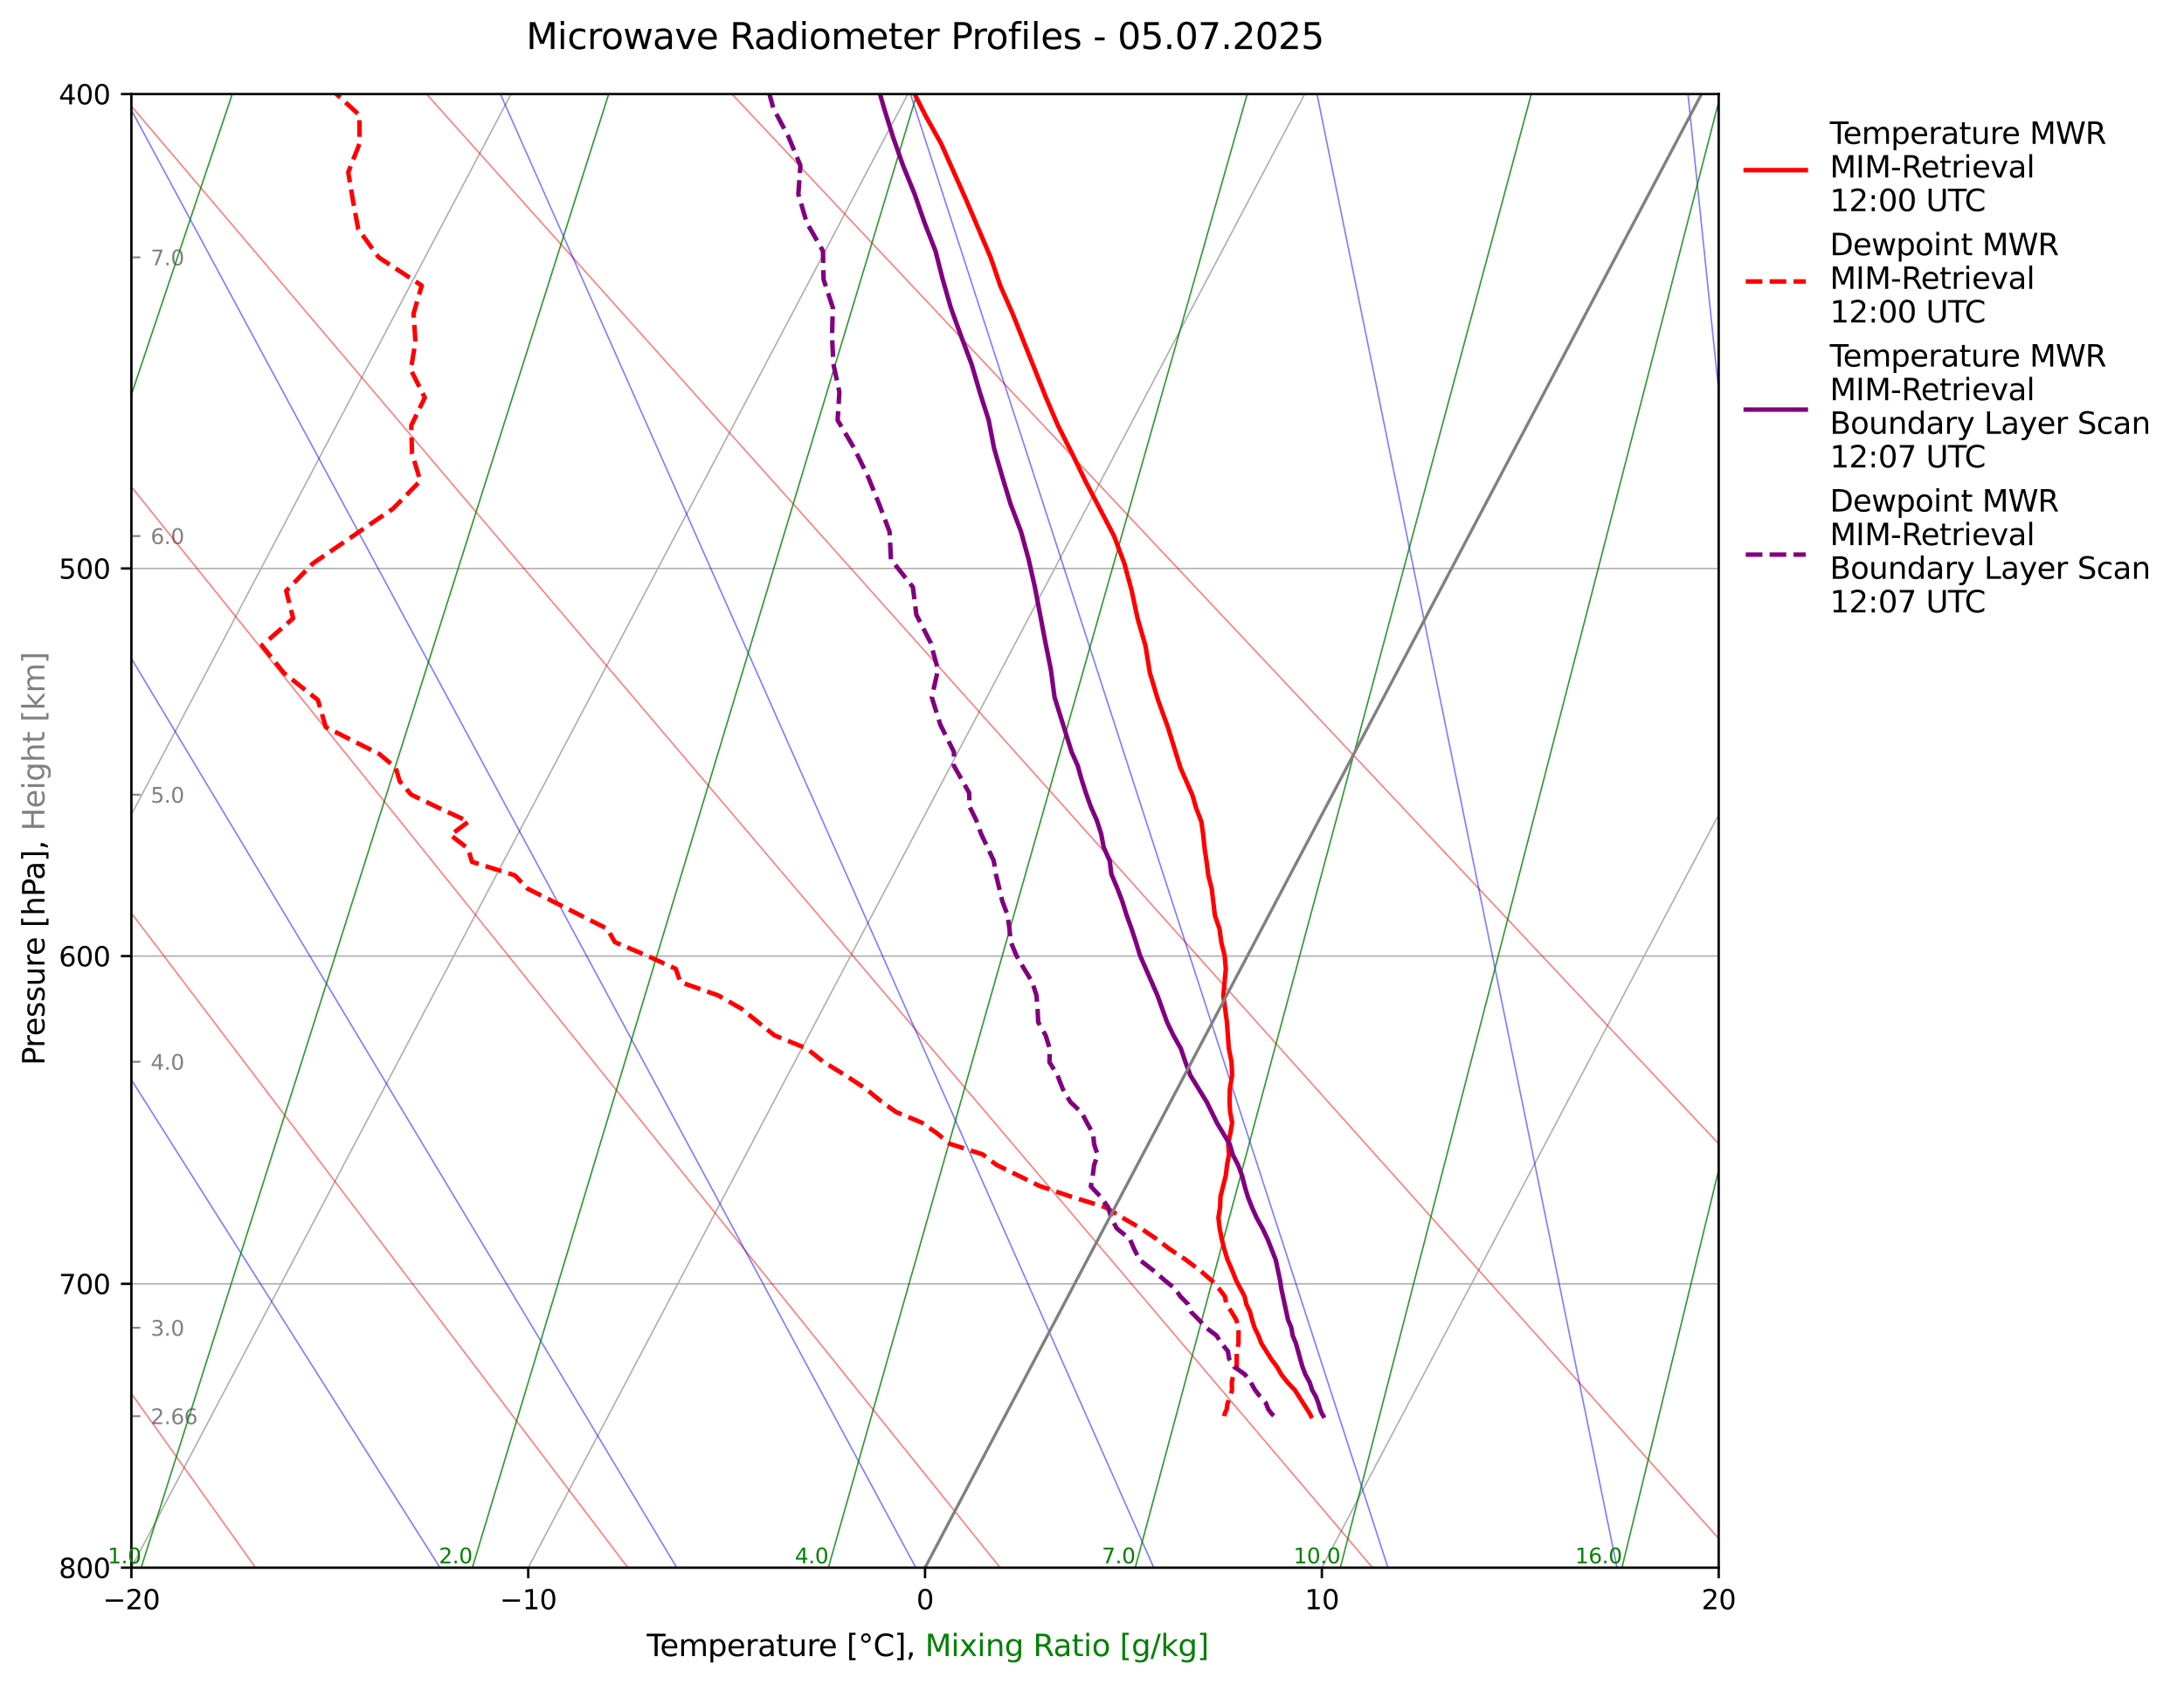 <?xml version="1.0" encoding="utf-8" standalone="no"?>
<!DOCTYPE svg PUBLIC "-//W3C//DTD SVG 1.1//EN"
  "http://www.w3.org/Graphics/SVG/1.1/DTD/svg11.dtd">
<svg xmlns:xlink="http://www.w3.org/1999/xlink" width="727.115pt" height="560.75pt" viewBox="0 0 727.115 560.75" xmlns="http://www.w3.org/2000/svg" version="1.1">
 <defs>
  <style type="text/css">*{stroke-linejoin: round; stroke-linecap: butt}</style>
 </defs>
 <g id="figure_1">
  <g id="patch_1">
   <path d="M 0 560.75 
L 727.115 560.75 
L 727.115 0 
L 0 0 
z
" style="fill: #ffffff"/>
  </g>
  <g id="axes_1">
   <g id="patch_2">
    <path d="M 43.746 522.027 
L 572.202 522.027 
L 572.202 31.318 
L 43.746 31.318 
z
" style="fill: #ffffff"/>
   </g>
   <g id="matplotlib.axis_1">
    <g id="xtick_1">
     <g id="line2d_1">
      <path d="M -1 356.182 
L 170.139 31.318 
" clip-path="url(#p8b08cca2e1)" style="fill: none; stroke: #b0b0b0; stroke-width: 0.5; stroke-linecap: square"/>
     </g>
    </g>
    <g id="xtick_2">
     <g id="line2d_2">
      <path d="M 43.746 522.027 
L 302.253 31.318 
" clip-path="url(#p8b08cca2e1)" style="fill: none; stroke: #b0b0b0; stroke-width: 0.5; stroke-linecap: square"/>
     </g>
     <g id="line2d_3">
      <defs>
       <path id="me9b8ca77bb" d="M 0 0 
L 0 3.5 
" style="stroke: #000000; stroke-width: 0.8"/>
      </defs>
      <g>
       <use xlink:href="#me9b8ca77bb" x="43.746" y="522.027" style="stroke: #000000; stroke-width: 0.8"/>
      </g>
     </g>
     <g id="text_1">
      <!-- −20 -->
      <g transform="translate(34.249 535.866) scale(0.09 -0.09)">
       <defs>
        <path id="DejaVuSans-2212" d="M 678 2272 
L 4684 2272 
L 4684 1741 
L 678 1741 
L 678 2272 
z
" transform="scale(0.016)"/>
        <path id="DejaVuSans-32" d="M 1228 531 
L 3431 531 
L 3431 0 
L 469 0 
L 469 531 
Q 828 903 1448 1529 
Q 2069 2156 2228 2338 
Q 2531 2678 2651 2914 
Q 2772 3150 2772 3378 
Q 2772 3750 2511 3984 
Q 2250 4219 1831 4219 
Q 1534 4219 1204 4116 
Q 875 4013 500 3803 
L 500 4441 
Q 881 4594 1212 4672 
Q 1544 4750 1819 4750 
Q 2544 4750 2975 4387 
Q 3406 4025 3406 3419 
Q 3406 3131 3298 2873 
Q 3191 2616 2906 2266 
Q 2828 2175 2409 1742 
Q 1991 1309 1228 531 
z
" transform="scale(0.016)"/>
        <path id="DejaVuSans-30" d="M 2034 4250 
Q 1547 4250 1301 3770 
Q 1056 3291 1056 2328 
Q 1056 1369 1301 889 
Q 1547 409 2034 409 
Q 2525 409 2770 889 
Q 3016 1369 3016 2328 
Q 3016 3291 2770 3770 
Q 2525 4250 2034 4250 
z
M 2034 4750 
Q 2819 4750 3233 4129 
Q 3647 3509 3647 2328 
Q 3647 1150 3233 529 
Q 2819 -91 2034 -91 
Q 1250 -91 836 529 
Q 422 1150 422 2328 
Q 422 3509 836 4129 
Q 1250 4750 2034 4750 
z
" transform="scale(0.016)"/>
       </defs>
       <use xlink:href="#DejaVuSans-2212"/>
       <use xlink:href="#DejaVuSans-32" transform="translate(83.789 0)"/>
       <use xlink:href="#DejaVuSans-30" transform="translate(147.412 0)"/>
      </g>
     </g>
    </g>
    <g id="xtick_3">
     <g id="line2d_4">
      <path d="M 175.86 522.027 
L 434.367 31.318 
" clip-path="url(#p8b08cca2e1)" style="fill: none; stroke: #b0b0b0; stroke-width: 0.5; stroke-linecap: square"/>
     </g>
     <g id="line2d_5">
      <g>
       <use xlink:href="#me9b8ca77bb" x="175.86" y="522.027" style="stroke: #000000; stroke-width: 0.8"/>
      </g>
     </g>
     <g id="text_2">
      <!-- −10 -->
      <g transform="translate(166.363 535.866) scale(0.09 -0.09)">
       <defs>
        <path id="DejaVuSans-31" d="M 794 531 
L 1825 531 
L 1825 4091 
L 703 3866 
L 703 4441 
L 1819 4666 
L 2450 4666 
L 2450 531 
L 3481 531 
L 3481 0 
L 794 0 
L 794 531 
z
" transform="scale(0.016)"/>
       </defs>
       <use xlink:href="#DejaVuSans-2212"/>
       <use xlink:href="#DejaVuSans-31" transform="translate(83.789 0)"/>
       <use xlink:href="#DejaVuSans-30" transform="translate(147.412 0)"/>
      </g>
     </g>
    </g>
    <g id="xtick_4">
     <g id="line2d_6">
      <path d="M 307.974 522.027 
L 566.481 31.318 
" clip-path="url(#p8b08cca2e1)" style="fill: none; stroke: #b0b0b0; stroke-width: 0.5; stroke-linecap: square"/>
     </g>
     <g id="line2d_7">
      <g>
       <use xlink:href="#me9b8ca77bb" x="307.974" y="522.027" style="stroke: #000000; stroke-width: 0.8"/>
      </g>
     </g>
     <g id="text_3">
      <!-- 0 -->
      <g transform="translate(305.111 535.866) scale(0.09 -0.09)">
       <use xlink:href="#DejaVuSans-30"/>
      </g>
     </g>
    </g>
    <g id="xtick_5">
     <g id="line2d_8">
      <path d="M 440.088 522.027 
L 698.595 31.318 
" clip-path="url(#p8b08cca2e1)" style="fill: none; stroke: #b0b0b0; stroke-width: 0.5; stroke-linecap: square"/>
     </g>
     <g id="line2d_9">
      <g>
       <use xlink:href="#me9b8ca77bb" x="440.088" y="522.027" style="stroke: #000000; stroke-width: 0.8"/>
      </g>
     </g>
     <g id="text_4">
      <!-- 10 -->
      <g transform="translate(434.362 535.866) scale(0.09 -0.09)">
       <use xlink:href="#DejaVuSans-31"/>
       <use xlink:href="#DejaVuSans-30" transform="translate(63.623 0)"/>
      </g>
     </g>
    </g>
    <g id="xtick_6">
     <g id="line2d_10">
      <path d="M 572.202 522.027 
L 728.115 226.067 
" clip-path="url(#p8b08cca2e1)" style="fill: none; stroke: #b0b0b0; stroke-width: 0.5; stroke-linecap: square"/>
     </g>
     <g id="line2d_11">
      <g>
       <use xlink:href="#me9b8ca77bb" x="572.202" y="522.027" style="stroke: #000000; stroke-width: 0.8"/>
      </g>
     </g>
     <g id="text_5">
      <!-- 20 -->
      <g transform="translate(566.476 535.866) scale(0.09 -0.09)">
       <use xlink:href="#DejaVuSans-32"/>
       <use xlink:href="#DejaVuSans-30" transform="translate(63.623 0)"/>
      </g>
     </g>
    </g>
   </g>
   <g id="matplotlib.axis_2">
    <g id="ytick_1">
     <g id="line2d_12">
      <path d="M 43.746 31.318 
L 572.202 31.318 
" clip-path="url(#p8b08cca2e1)" style="fill: none; stroke: #b0b0b0; stroke-width: 0.5; stroke-linecap: square"/>
     </g>
     <g id="line2d_13">
      <defs>
       <path id="m2234af51f9" d="M 0 0 
L -3.5 0 
" style="stroke: #000000; stroke-width: 0.8"/>
      </defs>
      <g>
       <use xlink:href="#m2234af51f9" x="43.746" y="31.318" style="stroke: #000000; stroke-width: 0.8"/>
      </g>
     </g>
     <g id="text_6">
      <!-- 400 -->
      <g transform="translate(19.568 34.737) scale(0.09 -0.09)">
       <defs>
        <path id="DejaVuSans-34" d="M 2419 4116 
L 825 1625 
L 2419 1625 
L 2419 4116 
z
M 2253 4666 
L 3047 4666 
L 3047 1625 
L 3713 1625 
L 3713 1100 
L 3047 1100 
L 3047 0 
L 2419 0 
L 2419 1100 
L 313 1100 
L 313 1709 
L 2253 4666 
z
" transform="scale(0.016)"/>
       </defs>
       <use xlink:href="#DejaVuSans-34"/>
       <use xlink:href="#DejaVuSans-30" transform="translate(63.623 0)"/>
       <use xlink:href="#DejaVuSans-30" transform="translate(127.246 0)"/>
      </g>
     </g>
    </g>
    <g id="ytick_2">
     <g id="line2d_14">
      <path d="M 43.746 189.291 
L 572.202 189.291 
" clip-path="url(#p8b08cca2e1)" style="fill: none; stroke: #b0b0b0; stroke-width: 0.5; stroke-linecap: square"/>
     </g>
     <g id="line2d_15">
      <g>
       <use xlink:href="#m2234af51f9" x="43.746" y="189.291" style="stroke: #000000; stroke-width: 0.8"/>
      </g>
     </g>
     <g id="text_7">
      <!-- 500 -->
      <g transform="translate(19.568 192.71) scale(0.09 -0.09)">
       <defs>
        <path id="DejaVuSans-35" d="M 691 4666 
L 3169 4666 
L 3169 4134 
L 1269 4134 
L 1269 2991 
Q 1406 3038 1543 3061 
Q 1681 3084 1819 3084 
Q 2600 3084 3056 2656 
Q 3513 2228 3513 1497 
Q 3513 744 3044 326 
Q 2575 -91 1722 -91 
Q 1428 -91 1123 -41 
Q 819 9 494 109 
L 494 744 
Q 775 591 1075 516 
Q 1375 441 1709 441 
Q 2250 441 2565 725 
Q 2881 1009 2881 1497 
Q 2881 1984 2565 2268 
Q 2250 2553 1709 2553 
Q 1456 2553 1204 2497 
Q 953 2441 691 2322 
L 691 4666 
z
" transform="scale(0.016)"/>
       </defs>
       <use xlink:href="#DejaVuSans-35"/>
       <use xlink:href="#DejaVuSans-30" transform="translate(63.623 0)"/>
       <use xlink:href="#DejaVuSans-30" transform="translate(127.246 0)"/>
      </g>
     </g>
    </g>
    <g id="ytick_3">
     <g id="line2d_16">
      <path d="M 43.746 318.365 
L 572.202 318.365 
" clip-path="url(#p8b08cca2e1)" style="fill: none; stroke: #b0b0b0; stroke-width: 0.5; stroke-linecap: square"/>
     </g>
     <g id="line2d_17">
      <g>
       <use xlink:href="#m2234af51f9" x="43.746" y="318.365" style="stroke: #000000; stroke-width: 0.8"/>
      </g>
     </g>
     <g id="text_8">
      <!-- 600 -->
      <g transform="translate(19.568 321.784) scale(0.09 -0.09)">
       <defs>
        <path id="DejaVuSans-36" d="M 2113 2584 
Q 1688 2584 1439 2293 
Q 1191 2003 1191 1497 
Q 1191 994 1439 701 
Q 1688 409 2113 409 
Q 2538 409 2786 701 
Q 3034 994 3034 1497 
Q 3034 2003 2786 2293 
Q 2538 2584 2113 2584 
z
M 3366 4563 
L 3366 3988 
Q 3128 4100 2886 4159 
Q 2644 4219 2406 4219 
Q 1781 4219 1451 3797 
Q 1122 3375 1075 2522 
Q 1259 2794 1537 2939 
Q 1816 3084 2150 3084 
Q 2853 3084 3261 2657 
Q 3669 2231 3669 1497 
Q 3669 778 3244 343 
Q 2819 -91 2113 -91 
Q 1303 -91 875 529 
Q 447 1150 447 2328 
Q 447 3434 972 4092 
Q 1497 4750 2381 4750 
Q 2619 4750 2861 4703 
Q 3103 4656 3366 4563 
z
" transform="scale(0.016)"/>
       </defs>
       <use xlink:href="#DejaVuSans-36"/>
       <use xlink:href="#DejaVuSans-30" transform="translate(63.623 0)"/>
       <use xlink:href="#DejaVuSans-30" transform="translate(127.246 0)"/>
      </g>
     </g>
    </g>
    <g id="ytick_4">
     <g id="line2d_18">
      <path d="M 43.746 427.495 
L 572.202 427.495 
" clip-path="url(#p8b08cca2e1)" style="fill: none; stroke: #b0b0b0; stroke-width: 0.5; stroke-linecap: square"/>
     </g>
     <g id="line2d_19">
      <g>
       <use xlink:href="#m2234af51f9" x="43.746" y="427.495" style="stroke: #000000; stroke-width: 0.8"/>
      </g>
     </g>
     <g id="text_9">
      <!-- 700 -->
      <g transform="translate(19.568 430.914) scale(0.09 -0.09)">
       <defs>
        <path id="DejaVuSans-37" d="M 525 4666 
L 3525 4666 
L 3525 4397 
L 1831 0 
L 1172 0 
L 2766 4134 
L 525 4134 
L 525 4666 
z
" transform="scale(0.016)"/>
       </defs>
       <use xlink:href="#DejaVuSans-37"/>
       <use xlink:href="#DejaVuSans-30" transform="translate(63.623 0)"/>
       <use xlink:href="#DejaVuSans-30" transform="translate(127.246 0)"/>
      </g>
     </g>
    </g>
    <g id="ytick_5">
     <g id="line2d_20">
      <path d="M 43.746 522.027 
L 572.202 522.027 
" clip-path="url(#p8b08cca2e1)" style="fill: none; stroke: #b0b0b0; stroke-width: 0.5; stroke-linecap: square"/>
     </g>
     <g id="line2d_21">
      <g>
       <use xlink:href="#m2234af51f9" x="43.746" y="522.027" style="stroke: #000000; stroke-width: 0.8"/>
      </g>
     </g>
     <g id="text_10">
      <!-- 800 -->
      <g transform="translate(19.568 525.447) scale(0.09 -0.09)">
       <defs>
        <path id="DejaVuSans-38" d="M 2034 2216 
Q 1584 2216 1326 1975 
Q 1069 1734 1069 1313 
Q 1069 891 1326 650 
Q 1584 409 2034 409 
Q 2484 409 2743 651 
Q 3003 894 3003 1313 
Q 3003 1734 2745 1975 
Q 2488 2216 2034 2216 
z
M 1403 2484 
Q 997 2584 770 2862 
Q 544 3141 544 3541 
Q 544 4100 942 4425 
Q 1341 4750 2034 4750 
Q 2731 4750 3128 4425 
Q 3525 4100 3525 3541 
Q 3525 3141 3298 2862 
Q 3072 2584 2669 2484 
Q 3125 2378 3379 2068 
Q 3634 1759 3634 1313 
Q 3634 634 3220 271 
Q 2806 -91 2034 -91 
Q 1263 -91 848 271 
Q 434 634 434 1313 
Q 434 1759 690 2068 
Q 947 2378 1403 2484 
z
M 1172 3481 
Q 1172 3119 1398 2916 
Q 1625 2713 2034 2713 
Q 2441 2713 2670 2916 
Q 2900 3119 2900 3481 
Q 2900 3844 2670 4047 
Q 2441 4250 2034 4250 
Q 1625 4250 1398 4047 
Q 1172 3844 1172 3481 
z
" transform="scale(0.016)"/>
       </defs>
       <use xlink:href="#DejaVuSans-38"/>
       <use xlink:href="#DejaVuSans-30" transform="translate(63.623 0)"/>
       <use xlink:href="#DejaVuSans-30" transform="translate(127.246 0)"/>
      </g>
     </g>
    </g>
    <g id="ytick_6">
     <g id="line2d_22">
      <defs>
       <path id="m5acb72cd74" d="M 0 0 
L 3 0 
" style="stroke: #808080; stroke-width: 0.6"/>
      </defs>
      <g>
       <use xlink:href="#m5acb72cd74" x="43.746" y="471.562" style="fill: #808080; stroke: #808080; stroke-width: 0.6"/>
      </g>
     </g>
     <g id="text_11">
      <!--  2.66 -->
      <g style="fill: #808080" transform="translate(47.936 474.222) scale(0.07 -0.07)">
       <defs>
        <path id="DejaVuSans-20" transform="scale(0.016)"/>
        <path id="DejaVuSans-2e" d="M 684 794 
L 1344 794 
L 1344 0 
L 684 0 
L 684 794 
z
" transform="scale(0.016)"/>
       </defs>
       <use xlink:href="#DejaVuSans-20"/>
       <use xlink:href="#DejaVuSans-32" transform="translate(31.787 0)"/>
       <use xlink:href="#DejaVuSans-2e" transform="translate(95.41 0)"/>
       <use xlink:href="#DejaVuSans-36" transform="translate(127.197 0)"/>
       <use xlink:href="#DejaVuSans-36" transform="translate(190.82 0)"/>
      </g>
     </g>
    </g>
    <g id="ytick_7">
     <g id="line2d_23">
      <g>
       <use xlink:href="#m5acb72cd74" x="43.746" y="442.135" style="fill: #808080; stroke: #808080; stroke-width: 0.6"/>
      </g>
     </g>
     <g id="text_12">
      <!-- 3.0   -->
      <g style="fill: #808080" transform="translate(50.165 444.795) scale(0.07 -0.07)">
       <defs>
        <path id="DejaVuSans-33" d="M 2597 2516 
Q 3050 2419 3304 2112 
Q 3559 1806 3559 1356 
Q 3559 666 3084 287 
Q 2609 -91 1734 -91 
Q 1441 -91 1130 -33 
Q 819 25 488 141 
L 488 750 
Q 750 597 1062 519 
Q 1375 441 1716 441 
Q 2309 441 2620 675 
Q 2931 909 2931 1356 
Q 2931 1769 2642 2001 
Q 2353 2234 1838 2234 
L 1294 2234 
L 1294 2753 
L 1863 2753 
Q 2328 2753 2575 2939 
Q 2822 3125 2822 3475 
Q 2822 3834 2567 4026 
Q 2313 4219 1838 4219 
Q 1578 4219 1281 4162 
Q 984 4106 628 3988 
L 628 4550 
Q 988 4650 1302 4700 
Q 1616 4750 1894 4750 
Q 2613 4750 3031 4423 
Q 3450 4097 3450 3541 
Q 3450 3153 3228 2886 
Q 3006 2619 2597 2516 
z
" transform="scale(0.016)"/>
       </defs>
       <use xlink:href="#DejaVuSans-33"/>
       <use xlink:href="#DejaVuSans-2e" transform="translate(63.623 0)"/>
       <use xlink:href="#DejaVuSans-30" transform="translate(95.41 0)"/>
       <use xlink:href="#DejaVuSans-20" transform="translate(159.033 0)"/>
       <use xlink:href="#DejaVuSans-20" transform="translate(190.82 0)"/>
      </g>
     </g>
    </g>
    <g id="ytick_8">
     <g id="line2d_24">
      <g>
       <use xlink:href="#m5acb72cd74" x="43.746" y="353.567" style="fill: #808080; stroke: #808080; stroke-width: 0.6"/>
      </g>
     </g>
     <g id="text_13">
      <!-- 4.0   -->
      <g style="fill: #808080" transform="translate(50.165 356.226) scale(0.07 -0.07)">
       <use xlink:href="#DejaVuSans-34"/>
       <use xlink:href="#DejaVuSans-2e" transform="translate(63.623 0)"/>
       <use xlink:href="#DejaVuSans-30" transform="translate(95.41 0)"/>
       <use xlink:href="#DejaVuSans-20" transform="translate(159.033 0)"/>
       <use xlink:href="#DejaVuSans-20" transform="translate(190.82 0)"/>
      </g>
     </g>
    </g>
    <g id="ytick_9">
     <g id="line2d_25">
      <g>
       <use xlink:href="#m5acb72cd74" x="43.746" y="264.617" style="fill: #808080; stroke: #808080; stroke-width: 0.6"/>
      </g>
     </g>
     <g id="text_14">
      <!-- 5.0   -->
      <g style="fill: #808080" transform="translate(50.165 267.276) scale(0.07 -0.07)">
       <use xlink:href="#DejaVuSans-35"/>
       <use xlink:href="#DejaVuSans-2e" transform="translate(63.623 0)"/>
       <use xlink:href="#DejaVuSans-30" transform="translate(95.41 0)"/>
       <use xlink:href="#DejaVuSans-20" transform="translate(159.033 0)"/>
       <use xlink:href="#DejaVuSans-20" transform="translate(190.82 0)"/>
      </g>
     </g>
    </g>
    <g id="ytick_10">
     <g id="line2d_26">
      <g>
       <use xlink:href="#m5acb72cd74" x="43.746" y="178.491" style="fill: #808080; stroke: #808080; stroke-width: 0.6"/>
      </g>
     </g>
     <g id="text_15">
      <!-- 6.0   -->
      <g style="fill: #808080" transform="translate(50.165 181.15) scale(0.07 -0.07)">
       <use xlink:href="#DejaVuSans-36"/>
       <use xlink:href="#DejaVuSans-2e" transform="translate(63.623 0)"/>
       <use xlink:href="#DejaVuSans-30" transform="translate(95.41 0)"/>
       <use xlink:href="#DejaVuSans-20" transform="translate(159.033 0)"/>
       <use xlink:href="#DejaVuSans-20" transform="translate(190.82 0)"/>
      </g>
     </g>
    </g>
    <g id="ytick_11">
     <g id="line2d_27">
      <g>
       <use xlink:href="#m5acb72cd74" x="43.746" y="85.69" style="fill: #808080; stroke: #808080; stroke-width: 0.6"/>
      </g>
     </g>
     <g id="text_16">
      <!-- 7.0   -->
      <g style="fill: #808080" transform="translate(50.165 88.349) scale(0.07 -0.07)">
       <use xlink:href="#DejaVuSans-37"/>
       <use xlink:href="#DejaVuSans-2e" transform="translate(63.623 0)"/>
       <use xlink:href="#DejaVuSans-30" transform="translate(95.41 0)"/>
       <use xlink:href="#DejaVuSans-20" transform="translate(159.033 0)"/>
       <use xlink:href="#DejaVuSans-20" transform="translate(190.82 0)"/>
      </g>
     </g>
    </g>
   </g>
   <g id="LineCollection_1">
    <path clip-path="url(#p8b08cca2e1)" style="fill: none; stroke: #ff0000; stroke-opacity: 0.5; stroke-width: 0.5"/>
    <path clip-path="url(#p8b08cca2e1)" style="fill: none; stroke: #ff0000; stroke-opacity: 0.5; stroke-width: 0.5"/>
    <path clip-path="url(#p8b08cca2e1)" style="fill: none; stroke: #ff0000; stroke-opacity: 0.5; stroke-width: 0.5"/>
    <path clip-path="url(#p8b08cca2e1)" style="fill: none; stroke: #ff0000; stroke-opacity: 0.5; stroke-width: 0.5"/>
    <path d="M 85.082 522.027 
L -1 401.27 
" clip-path="url(#p8b08cca2e1)" style="fill: none; stroke: #ff0000; stroke-opacity: 0.5; stroke-width: 0.5"/>
    <path d="M 209.036 522.027 
L -1 245.021 
" clip-path="url(#p8b08cca2e1)" style="fill: none; stroke: #ff0000; stroke-opacity: 0.5; stroke-width: 0.5"/>
    <path d="M 332.99 522.027 
L -1 106.419 
" clip-path="url(#p8b08cca2e1)" style="fill: none; stroke: #ff0000; stroke-opacity: 0.5; stroke-width: 0.5"/>
    <path d="M 456.944 522.027 
L 40.331 31.318 
" clip-path="url(#p8b08cca2e1)" style="fill: none; stroke: #ff0000; stroke-opacity: 0.5; stroke-width: 0.5"/>
    <path d="M 580.898 522.027 
L 142.015 31.318 
" clip-path="url(#p8b08cca2e1)" style="fill: none; stroke: #ff0000; stroke-opacity: 0.5; stroke-width: 0.5"/>
    <path d="M 704.851 522.027 
L 243.699 31.318 
" clip-path="url(#p8b08cca2e1)" style="fill: none; stroke: #ff0000; stroke-opacity: 0.5; stroke-width: 0.5"/>
   </g>
   <g id="LineCollection_2">
    <path clip-path="url(#p8b08cca2e1)" style="fill: none; stroke: #0000ff; stroke-opacity: 0.5; stroke-width: 0.5"/>
    <path clip-path="url(#p8b08cca2e1)" style="fill: none; stroke: #0000ff; stroke-opacity: 0.5; stroke-width: 0.5"/>
    <path clip-path="url(#p8b08cca2e1)" style="fill: none; stroke: #0000ff; stroke-opacity: 0.5; stroke-width: 0.5"/>
    <path clip-path="url(#p8b08cca2e1)" style="fill: none; stroke: #0000ff; stroke-opacity: 0.5; stroke-width: 0.5"/>
    <path d="M 146.487 522.027 
L -1 288.809 
" clip-path="url(#p8b08cca2e1)" style="fill: none; stroke: #0000ff; stroke-opacity: 0.5; stroke-width: 0.5"/>
    <path d="M 225.333 522.027 
L -1 144.679 
" clip-path="url(#p8b08cca2e1)" style="fill: none; stroke: #0000ff; stroke-opacity: 0.5; stroke-width: 0.5"/>
    <path d="M 304.913 522.027 
L 40.878 31.318 
" clip-path="url(#p8b08cca2e1)" style="fill: none; stroke: #0000ff; stroke-opacity: 0.5; stroke-width: 0.5"/>
    <path d="M 384.121 522.027 
L 166.597 31.318 
" clip-path="url(#p8b08cca2e1)" style="fill: none; stroke: #0000ff; stroke-opacity: 0.5; stroke-width: 0.5"/>
    <path d="M 462.091 522.027 
L 303.114 31.318 
" clip-path="url(#p8b08cca2e1)" style="fill: none; stroke: #0000ff; stroke-opacity: 0.5; stroke-width: 0.5"/>
    <path d="M 538.344 522.027 
L 438.47 31.318 
" clip-path="url(#p8b08cca2e1)" style="fill: none; stroke: #0000ff; stroke-opacity: 0.5; stroke-width: 0.5"/>
    <path d="M 612.753 522.027 
L 561.974 31.318 
" clip-path="url(#p8b08cca2e1)" style="fill: none; stroke: #0000ff; stroke-opacity: 0.5; stroke-width: 0.5"/>
    <path d="M 685.417 522.027 
L 670.858 31.318 
" clip-path="url(#p8b08cca2e1)" style="fill: none; stroke: #0000ff; stroke-opacity: 0.5; stroke-width: 0.5"/>
    <path clip-path="url(#p8b08cca2e1)" style="fill: none; stroke: #0000ff; stroke-opacity: 0.5; stroke-width: 0.5"/>
    <path clip-path="url(#p8b08cca2e1)" style="fill: none; stroke: #0000ff; stroke-opacity: 0.5; stroke-width: 0.5"/>
    <path clip-path="url(#p8b08cca2e1)" style="fill: none; stroke: #0000ff; stroke-opacity: 0.5; stroke-width: 0.5"/>
   </g>
   <g id="LineCollection_3">
    <path clip-path="url(#p8b08cca2e1)" style="fill: none; stroke: #008000; stroke-opacity: 0.8; stroke-width: 0.5"/>
    <path clip-path="url(#p8b08cca2e1)" style="fill: none; stroke: #008000; stroke-opacity: 0.8; stroke-width: 0.5"/>
    <path d="M -1 264.756 
L 77.327 31.318 
" clip-path="url(#p8b08cca2e1)" style="fill: none; stroke: #008000; stroke-opacity: 0.8; stroke-width: 0.5"/>
    <path d="M 46.985 522.027 
L 202.65 31.318 
" clip-path="url(#p8b08cca2e1)" style="fill: none; stroke: #008000; stroke-opacity: 0.8; stroke-width: 0.5"/>
    <path d="M 157.251 522.027 
L 305.245 31.318 
" clip-path="url(#p8b08cca2e1)" style="fill: none; stroke: #008000; stroke-opacity: 0.8; stroke-width: 0.5"/>
    <path d="M 275.779 522.027 
L 415.229 31.318 
" clip-path="url(#p8b08cca2e1)" style="fill: none; stroke: #008000; stroke-opacity: 0.8; stroke-width: 0.5"/>
    <path d="M 377.956 522.027 
L 509.796 31.318 
" clip-path="url(#p8b08cca2e1)" style="fill: none; stroke: #008000; stroke-opacity: 0.8; stroke-width: 0.5"/>
    <path d="M 446.232 522.027 
L 572.861 31.318 
" clip-path="url(#p8b08cca2e1)" style="fill: none; stroke: #008000; stroke-opacity: 0.8; stroke-width: 0.5"/>
    <path d="M 539.991 522.027 
L 659.299 31.318 
" clip-path="url(#p8b08cca2e1)" style="fill: none; stroke: #008000; stroke-opacity: 0.8; stroke-width: 0.5"/>
    <path d="M 624.242 522.027 
L 728.115 69.226 
" clip-path="url(#p8b08cca2e1)" style="fill: none; stroke: #008000; stroke-opacity: 0.8; stroke-width: 0.5"/>
    <path d="M 685.772 522.027 
L 728.115 328.832 
" clip-path="url(#p8b08cca2e1)" style="fill: none; stroke: #008000; stroke-opacity: 0.8; stroke-width: 0.5"/>
   </g>
   <g id="line2d_28">
    <path d="M 436.475 471.562 
L 436.051 470.701 
L 431.149 462.937 
L 428.697 460.345 
L 426.644 457.75 
L 425.15 455.153 
L 423.233 452.553 
L 419.96 447.348 
L 418.966 444.743 
L 417.687 442.135 
L 416.865 439.526 
L 416.178 436.916 
L 414.953 434.303 
L 414.357 431.69 
L 411.573 426.457 
L 410.2 422.964 
L 408.676 419.468 
L 407.596 415.969 
L 406.727 412.467 
L 406.037 408.963 
L 405.642 405.456 
L 406.2 401.948 
L 406.329 398.438 
L 408.107 391.415 
L 408.519 387.902 
L 409.165 384.388 
L 408.892 380.872 
L 409.623 377.354 
L 410.222 373.835 
L 409.544 370.315 
L 409.348 366.792 
L 409.474 362.386 
L 410.225 357.978 
L 410.005 353.567 
L 409.116 349.153 
L 408.471 340.314 
L 407.284 331.461 
L 408.11 322.596 
L 407.705 318.16 
L 406.596 313.72 
L 406.011 309.276 
L 404.467 304.827 
L 403.418 295.919 
L 402.271 291.459 
L 401.716 286.995 
L 401.038 282.527 
L 400.595 278.056 
L 399.954 273.581 
L 398.246 269.101 
L 396.932 264.617 
L 392.991 255.633 
L 388.812 242.119 
L 385.534 233.085 
L 382.815 224.031 
L 381.347 214.959 
L 378.721 205.87 
L 376.788 196.762 
L 374.329 187.637 
L 370.904 178.491 
L 361.325 160.126 
L 356.885 150.907 
L 352.212 141.661 
L 348.243 132.392 
L 337.129 104.442 
L 333.006 95.078 
L 329.801 85.69 
L 321.774 66.842 
L 313.363 47.892 
L 308.066 38.377 
L 303.255 28.833 
L 298.194 19.261 
L 293.25 9.66 
L 287.477 -1 
L 287.477 -1 
" clip-path="url(#p8b08cca2e1)" style="fill: none; stroke: #ff0000; stroke-width: 1.5; stroke-linecap: square"/>
   </g>
   <g id="line2d_29">
    <path d="M 407.63 471.562 
L 407.753 470.701 
L 408.368 469.408 
L 408.695 467.253 
L 409.638 465.096 
L 410.159 462.937 
L 410.101 460.345 
L 410.577 457.75 
L 411.732 455.153 
L 411.736 449.952 
L 412.32 447.348 
L 412.368 442.135 
L 411.605 439.526 
L 410.056 436.916 
L 408.301 434.303 
L 407.807 431.69 
L 405.803 429.074 
L 403.472 426.457 
L 399.43 422.964 
L 394.764 419.468 
L 389.474 415.969 
L 384.887 412.467 
L 379.697 408.963 
L 373.666 405.456 
L 367.898 401.948 
L 356.512 398.438 
L 346.138 394.927 
L 331.786 387.902 
L 327.156 384.388 
L 316.214 380.872 
L 311.94 377.354 
L 306.919 373.835 
L 298.359 370.315 
L 293.424 366.792 
L 288.039 362.386 
L 281.292 357.978 
L 274.138 353.567 
L 268.602 349.153 
L 257.801 344.735 
L 246.848 335.889 
L 239.11 331.461 
L 226.509 327.03 
L 224.976 322.596 
L 215.23 318.16 
L 204.716 313.72 
L 202.166 309.276 
L 175.661 295.919 
L 171.369 291.459 
L 157.162 286.995 
L 155.792 282.527 
L 149.989 278.056 
L 156 273.581 
L 146.244 269.101 
L 136.916 264.617 
L 133.056 260.128 
L 131.728 255.633 
L 126.384 251.133 
L 108.452 242.119 
L 105.833 233.085 
L 94.457 224.031 
L 87.222 214.959 
L 97.603 205.87 
L 95.277 196.762 
L 104.128 187.637 
L 130.911 169.321 
L 139.93 160.126 
L 137.161 150.907 
L 136.932 141.661 
L 141.433 132.392 
L 136.754 123.099 
L 138.321 113.782 
L 137.675 104.442 
L 140.407 95.078 
L 126.061 85.69 
L 119.264 76.278 
L 117.526 66.842 
L 115.942 57.38 
L 119.667 47.892 
L 119.696 38.377 
L 109.31 28.833 
L 112.007 19.261 
L 110.599 9.66 
L 106.949 0.029 
L 105.915 -1 
L 105.915 -1 
" clip-path="url(#p8b08cca2e1)" style="fill: none; stroke-dasharray: 5.55,2.4; stroke-dashoffset: 0; stroke: #ff0000; stroke-width: 1.5"/>
   </g>
   <g id="line2d_30">
    <path d="M 440.554 471.463 
L 440.051 470.603 
L 439.507 469.312 
L 438.884 467.159 
L 438.072 465.005 
L 436.839 462.849 
L 436.013 460.261 
L 434.597 457.672 
L 433.608 455.08 
L 431.44 447.297 
L 430.354 444.7 
L 429.914 442.1 
L 428.82 439.5 
L 426.584 429.083 
L 426.202 426.476 
L 424.721 419.516 
L 421.996 412.545 
L 420.329 409.055 
L 418.395 405.562 
L 416.836 402.065 
L 415.451 398.565 
L 414.415 395.062 
L 413.54 391.556 
L 412.247 388.047 
L 410.451 384.535 
L 409.426 381.02 
L 405.196 373.98 
L 401.749 366.925 
L 396.313 358.085 
L 394.659 353.656 
L 393.164 349.222 
L 390.675 344.784 
L 388.538 340.339 
L 385.338 331.435 
L 379.497 318.039 
L 378.134 313.564 
L 376.652 309.084 
L 375.029 304.598 
L 373.636 300.108 
L 371.916 295.613 
L 370.019 291.113 
L 369.445 286.608 
L 367.44 282.099 
L 366.593 277.585 
L 365.109 273.066 
L 363.125 268.542 
L 361.517 264.012 
L 360.057 259.477 
L 358.793 254.938 
L 356.769 250.394 
L 351.089 232.164 
L 349.869 223.022 
L 348.036 213.863 
L 344.535 195.492 
L 342.461 186.28 
L 339.93 177.05 
L 336.432 167.798 
L 333.622 158.524 
L 330.945 149.23 
L 329.16 139.917 
L 326.191 130.583 
L 323.463 121.229 
L 319.952 111.852 
L 316.554 102.453 
L 313.858 93.031 
L 311.455 83.588 
L 307.791 74.123 
L 304.51 64.634 
L 300.645 55.12 
L 297.298 45.583 
L 294.32 36.022 
L 291.611 26.438 
L 288.144 16.831 
L 283.835 7.198 
L 279.678 -1 
L 279.678 -1 
" clip-path="url(#p8b08cca2e1)" style="fill: none; stroke: #800080; stroke-width: 1.5; stroke-linecap: square"/>
   </g>
   <g id="line2d_31">
    <path d="M 424.051 471.463 
L 423.243 470.603 
L 422.271 469.312 
L 421.428 467.159 
L 419.489 465.005 
L 417.841 462.849 
L 416.386 460.261 
L 414.465 457.672 
L 410.852 455.08 
L 409.215 452.487 
L 408.768 449.893 
L 406.621 447.297 
L 405.005 444.7 
L 401.505 442.1 
L 399.173 439.5 
L 396.574 436.898 
L 395.536 434.294 
L 392.991 431.69 
L 391.155 429.083 
L 387.935 426.476 
L 383.905 422.997 
L 379.415 419.516 
L 377.651 416.032 
L 376.119 412.545 
L 371.807 409.055 
L 369.99 405.562 
L 368.966 402.065 
L 366.485 398.565 
L 363.183 395.062 
L 363.796 391.556 
L 364.238 388.047 
L 365.415 384.535 
L 364.27 381.02 
L 363.926 377.502 
L 361.938 373.98 
L 360.092 370.454 
L 356.33 366.925 
L 353.772 362.508 
L 352.081 358.085 
L 349.383 353.656 
L 349.498 349.222 
L 348.134 344.784 
L 345.642 340.339 
L 345.433 335.889 
L 345.077 331.435 
L 343.631 326.975 
L 340.911 322.51 
L 338.318 318.039 
L 336.487 313.564 
L 336.054 309.084 
L 335.408 304.598 
L 333.708 300.108 
L 331.561 291.113 
L 330.84 286.608 
L 326.599 277.585 
L 325.004 273.066 
L 322.766 268.542 
L 322.668 264.012 
L 317.55 254.938 
L 317.595 250.394 
L 313.054 241.289 
L 310.21 232.164 
L 312.287 223.022 
L 309.771 213.863 
L 305.07 204.686 
L 303.925 195.492 
L 296.62 186.28 
L 296.156 177.05 
L 292.661 167.798 
L 288.909 158.524 
L 284.372 149.23 
L 278.866 139.917 
L 279.46 130.583 
L 277.461 121.229 
L 277.002 111.852 
L 277.276 102.453 
L 274.188 93.031 
L 273.988 83.588 
L 268.572 74.123 
L 265.791 64.634 
L 266.468 55.12 
L 262.532 45.583 
L 257.453 36.022 
L 254.856 26.438 
L 247.078 7.198 
L 242.137 -1 
L 242.137 -1 
" clip-path="url(#p8b08cca2e1)" style="fill: none; stroke-dasharray: 5.55,2.4; stroke-dashoffset: 0; stroke: #800080; stroke-width: 1.5"/>
   </g>
   <g id="line2d_32">
    <path d="M 307.974 522.027 
L 566.481 31.318 
" clip-path="url(#p8b08cca2e1)" style="fill: none; stroke: #808080; stroke-linecap: square"/>
   </g>
   <g id="patch_3">
    <path d="M 43.746 31.318 
L 572.202 31.318 
" style="fill: none; stroke: #000000; stroke-width: 0.8; stroke-linejoin: miter; stroke-linecap: square"/>
   </g>
   <g id="patch_4">
    <path d="M 43.746 522.027 
L 572.202 522.027 
" style="fill: none; stroke: #000000; stroke-width: 0.8; stroke-linejoin: miter; stroke-linecap: square"/>
   </g>
   <g id="patch_5">
    <path d="M 43.746 522.027 
L 43.746 31.318 
" style="fill: none; stroke: #000000; stroke-width: 0.8; stroke-linejoin: miter; stroke-linecap: square"/>
   </g>
   <g id="patch_6">
    <path d="M 572.202 522.027 
L 572.202 31.318 
" style="fill: none; stroke: #000000; stroke-width: 0.8; stroke-linejoin: miter; stroke-linecap: square"/>
   </g>
   <g id="text_17">
    <!-- 1.0 -->
    <g style="fill: #008000" transform="translate(35.852 520.571) scale(0.07 -0.07)">
     <use xlink:href="#DejaVuSans-31"/>
     <use xlink:href="#DejaVuSans-2e" transform="translate(63.623 0)"/>
     <use xlink:href="#DejaVuSans-30" transform="translate(95.41 0)"/>
    </g>
   </g>
   <g id="text_18">
    <!-- 2.0 -->
    <g style="fill: #008000" transform="translate(146.119 520.571) scale(0.07 -0.07)">
     <use xlink:href="#DejaVuSans-32"/>
     <use xlink:href="#DejaVuSans-2e" transform="translate(63.623 0)"/>
     <use xlink:href="#DejaVuSans-30" transform="translate(95.41 0)"/>
    </g>
   </g>
   <g id="text_19">
    <!-- 4.0 -->
    <g style="fill: #008000" transform="translate(264.647 520.571) scale(0.07 -0.07)">
     <use xlink:href="#DejaVuSans-34"/>
     <use xlink:href="#DejaVuSans-2e" transform="translate(63.623 0)"/>
     <use xlink:href="#DejaVuSans-30" transform="translate(95.41 0)"/>
    </g>
   </g>
   <g id="text_20">
    <!-- 7.0 -->
    <g style="fill: #008000" transform="translate(366.824 520.571) scale(0.07 -0.07)">
     <use xlink:href="#DejaVuSans-37"/>
     <use xlink:href="#DejaVuSans-2e" transform="translate(63.623 0)"/>
     <use xlink:href="#DejaVuSans-30" transform="translate(95.41 0)"/>
    </g>
   </g>
   <g id="text_21">
    <!-- 10.0 -->
    <g style="fill: #008000" transform="translate(430.646 520.571) scale(0.07 -0.07)">
     <use xlink:href="#DejaVuSans-31"/>
     <use xlink:href="#DejaVuSans-30" transform="translate(63.623 0)"/>
     <use xlink:href="#DejaVuSans-2e" transform="translate(127.246 0)"/>
     <use xlink:href="#DejaVuSans-30" transform="translate(159.033 0)"/>
    </g>
   </g>
   <g id="text_22">
    <!-- 16.0 -->
    <g style="fill: #008000" transform="translate(524.405 520.571) scale(0.07 -0.07)">
     <use xlink:href="#DejaVuSans-31"/>
     <use xlink:href="#DejaVuSans-36" transform="translate(63.623 0)"/>
     <use xlink:href="#DejaVuSans-2e" transform="translate(127.246 0)"/>
     <use xlink:href="#DejaVuSans-30" transform="translate(159.033 0)"/>
    </g>
   </g>
   <g id="text_23">
    <!-- Temperature [°C],  -->
    <g transform="translate(215.315 551.47) scale(0.1 -0.1)">
     <defs>
      <path id="DejaVuSans-54" d="M -19 4666 
L 3928 4666 
L 3928 4134 
L 2272 4134 
L 2272 0 
L 1638 0 
L 1638 4134 
L -19 4134 
L -19 4666 
z
" transform="scale(0.016)"/>
      <path id="DejaVuSans-65" d="M 3597 1894 
L 3597 1613 
L 953 1613 
Q 991 1019 1311 708 
Q 1631 397 2203 397 
Q 2534 397 2845 478 
Q 3156 559 3463 722 
L 3463 178 
Q 3153 47 2828 -22 
Q 2503 -91 2169 -91 
Q 1331 -91 842 396 
Q 353 884 353 1716 
Q 353 2575 817 3079 
Q 1281 3584 2069 3584 
Q 2775 3584 3186 3129 
Q 3597 2675 3597 1894 
z
M 3022 2063 
Q 3016 2534 2758 2815 
Q 2500 3097 2075 3097 
Q 1594 3097 1305 2825 
Q 1016 2553 972 2059 
L 3022 2063 
z
" transform="scale(0.016)"/>
      <path id="DejaVuSans-6d" d="M 3328 2828 
Q 3544 3216 3844 3400 
Q 4144 3584 4550 3584 
Q 5097 3584 5394 3201 
Q 5691 2819 5691 2113 
L 5691 0 
L 5113 0 
L 5113 2094 
Q 5113 2597 4934 2840 
Q 4756 3084 4391 3084 
Q 3944 3084 3684 2787 
Q 3425 2491 3425 1978 
L 3425 0 
L 2847 0 
L 2847 2094 
Q 2847 2600 2669 2842 
Q 2491 3084 2119 3084 
Q 1678 3084 1418 2786 
Q 1159 2488 1159 1978 
L 1159 0 
L 581 0 
L 581 3500 
L 1159 3500 
L 1159 2956 
Q 1356 3278 1631 3431 
Q 1906 3584 2284 3584 
Q 2666 3584 2933 3390 
Q 3200 3197 3328 2828 
z
" transform="scale(0.016)"/>
      <path id="DejaVuSans-70" d="M 1159 525 
L 1159 -1331 
L 581 -1331 
L 581 3500 
L 1159 3500 
L 1159 2969 
Q 1341 3281 1617 3432 
Q 1894 3584 2278 3584 
Q 2916 3584 3314 3078 
Q 3713 2572 3713 1747 
Q 3713 922 3314 415 
Q 2916 -91 2278 -91 
Q 1894 -91 1617 61 
Q 1341 213 1159 525 
z
M 3116 1747 
Q 3116 2381 2855 2742 
Q 2594 3103 2138 3103 
Q 1681 3103 1420 2742 
Q 1159 2381 1159 1747 
Q 1159 1113 1420 752 
Q 1681 391 2138 391 
Q 2594 391 2855 752 
Q 3116 1113 3116 1747 
z
" transform="scale(0.016)"/>
      <path id="DejaVuSans-72" d="M 2631 2963 
Q 2534 3019 2420 3045 
Q 2306 3072 2169 3072 
Q 1681 3072 1420 2755 
Q 1159 2438 1159 1844 
L 1159 0 
L 581 0 
L 581 3500 
L 1159 3500 
L 1159 2956 
Q 1341 3275 1631 3429 
Q 1922 3584 2338 3584 
Q 2397 3584 2469 3576 
Q 2541 3569 2628 3553 
L 2631 2963 
z
" transform="scale(0.016)"/>
      <path id="DejaVuSans-61" d="M 2194 1759 
Q 1497 1759 1228 1600 
Q 959 1441 959 1056 
Q 959 750 1161 570 
Q 1363 391 1709 391 
Q 2188 391 2477 730 
Q 2766 1069 2766 1631 
L 2766 1759 
L 2194 1759 
z
M 3341 1997 
L 3341 0 
L 2766 0 
L 2766 531 
Q 2569 213 2275 61 
Q 1981 -91 1556 -91 
Q 1019 -91 701 211 
Q 384 513 384 1019 
Q 384 1609 779 1909 
Q 1175 2209 1959 2209 
L 2766 2209 
L 2766 2266 
Q 2766 2663 2505 2880 
Q 2244 3097 1772 3097 
Q 1472 3097 1187 3025 
Q 903 2953 641 2809 
L 641 3341 
Q 956 3463 1253 3523 
Q 1550 3584 1831 3584 
Q 2591 3584 2966 3190 
Q 3341 2797 3341 1997 
z
" transform="scale(0.016)"/>
      <path id="DejaVuSans-74" d="M 1172 4494 
L 1172 3500 
L 2356 3500 
L 2356 3053 
L 1172 3053 
L 1172 1153 
Q 1172 725 1289 603 
Q 1406 481 1766 481 
L 2356 481 
L 2356 0 
L 1766 0 
Q 1100 0 847 248 
Q 594 497 594 1153 
L 594 3053 
L 172 3053 
L 172 3500 
L 594 3500 
L 594 4494 
L 1172 4494 
z
" transform="scale(0.016)"/>
      <path id="DejaVuSans-75" d="M 544 1381 
L 544 3500 
L 1119 3500 
L 1119 1403 
Q 1119 906 1312 657 
Q 1506 409 1894 409 
Q 2359 409 2629 706 
Q 2900 1003 2900 1516 
L 2900 3500 
L 3475 3500 
L 3475 0 
L 2900 0 
L 2900 538 
Q 2691 219 2414 64 
Q 2138 -91 1772 -91 
Q 1169 -91 856 284 
Q 544 659 544 1381 
z
M 1991 3584 
L 1991 3584 
z
" transform="scale(0.016)"/>
      <path id="DejaVuSans-5b" d="M 550 4863 
L 1875 4863 
L 1875 4416 
L 1125 4416 
L 1125 -397 
L 1875 -397 
L 1875 -844 
L 550 -844 
L 550 4863 
z
" transform="scale(0.016)"/>
      <path id="DejaVuSans-b0" d="M 1600 4347 
Q 1350 4347 1178 4173 
Q 1006 4000 1006 3750 
Q 1006 3503 1178 3333 
Q 1350 3163 1600 3163 
Q 1850 3163 2022 3333 
Q 2194 3503 2194 3750 
Q 2194 3997 2020 4172 
Q 1847 4347 1600 4347 
z
M 1600 4750 
Q 1800 4750 1984 4673 
Q 2169 4597 2303 4453 
Q 2447 4313 2519 4134 
Q 2591 3956 2591 3750 
Q 2591 3338 2302 3052 
Q 2013 2766 1594 2766 
Q 1172 2766 890 3047 
Q 609 3328 609 3750 
Q 609 4169 896 4459 
Q 1184 4750 1600 4750 
z
" transform="scale(0.016)"/>
      <path id="DejaVuSans-43" d="M 4122 4306 
L 4122 3641 
Q 3803 3938 3442 4084 
Q 3081 4231 2675 4231 
Q 1875 4231 1450 3742 
Q 1025 3253 1025 2328 
Q 1025 1406 1450 917 
Q 1875 428 2675 428 
Q 3081 428 3442 575 
Q 3803 722 4122 1019 
L 4122 359 
Q 3791 134 3420 21 
Q 3050 -91 2638 -91 
Q 1578 -91 968 557 
Q 359 1206 359 2328 
Q 359 3453 968 4101 
Q 1578 4750 2638 4750 
Q 3056 4750 3426 4639 
Q 3797 4528 4122 4306 
z
" transform="scale(0.016)"/>
      <path id="DejaVuSans-5d" d="M 1947 4863 
L 1947 -844 
L 622 -844 
L 622 -397 
L 1369 -397 
L 1369 4416 
L 622 4416 
L 622 4863 
L 1947 4863 
z
" transform="scale(0.016)"/>
      <path id="DejaVuSans-2c" d="M 750 794 
L 1409 794 
L 1409 256 
L 897 -744 
L 494 -744 
L 750 256 
L 750 794 
z
" transform="scale(0.016)"/>
     </defs>
     <use xlink:href="#DejaVuSans-54"/>
     <use xlink:href="#DejaVuSans-65" transform="translate(44.084 0)"/>
     <use xlink:href="#DejaVuSans-6d" transform="translate(105.607 0)"/>
     <use xlink:href="#DejaVuSans-70" transform="translate(203.02 0)"/>
     <use xlink:href="#DejaVuSans-65" transform="translate(266.496 0)"/>
     <use xlink:href="#DejaVuSans-72" transform="translate(328.02 0)"/>
     <use xlink:href="#DejaVuSans-61" transform="translate(369.133 0)"/>
     <use xlink:href="#DejaVuSans-74" transform="translate(430.412 0)"/>
     <use xlink:href="#DejaVuSans-75" transform="translate(469.621 0)"/>
     <use xlink:href="#DejaVuSans-72" transform="translate(533 0)"/>
     <use xlink:href="#DejaVuSans-65" transform="translate(571.863 0)"/>
     <use xlink:href="#DejaVuSans-20" transform="translate(633.387 0)"/>
     <use xlink:href="#DejaVuSans-5b" transform="translate(665.174 0)"/>
     <use xlink:href="#DejaVuSans-b0" transform="translate(704.188 0)"/>
     <use xlink:href="#DejaVuSans-43" transform="translate(754.188 0)"/>
     <use xlink:href="#DejaVuSans-5d" transform="translate(824.012 0)"/>
     <use xlink:href="#DejaVuSans-2c" transform="translate(863.025 0)"/>
     <use xlink:href="#DejaVuSans-20" transform="translate(894.812 0)"/>
    </g>
   </g>
   <g id="text_24">
    <!-- Mixing Ratio [g/kg] -->
    <g style="fill: #008000" transform="translate(307.974 551.47) scale(0.1 -0.1)">
     <defs>
      <path id="DejaVuSans-4d" d="M 628 4666 
L 1569 4666 
L 2759 1491 
L 3956 4666 
L 4897 4666 
L 4897 0 
L 4281 0 
L 4281 4097 
L 3078 897 
L 2444 897 
L 1241 4097 
L 1241 0 
L 628 0 
L 628 4666 
z
" transform="scale(0.016)"/>
      <path id="DejaVuSans-69" d="M 603 3500 
L 1178 3500 
L 1178 0 
L 603 0 
L 603 3500 
z
M 603 4863 
L 1178 4863 
L 1178 4134 
L 603 4134 
L 603 4863 
z
" transform="scale(0.016)"/>
      <path id="DejaVuSans-78" d="M 3513 3500 
L 2247 1797 
L 3578 0 
L 2900 0 
L 1881 1375 
L 863 0 
L 184 0 
L 1544 1831 
L 300 3500 
L 978 3500 
L 1906 2253 
L 2834 3500 
L 3513 3500 
z
" transform="scale(0.016)"/>
      <path id="DejaVuSans-6e" d="M 3513 2113 
L 3513 0 
L 2938 0 
L 2938 2094 
Q 2938 2591 2744 2837 
Q 2550 3084 2163 3084 
Q 1697 3084 1428 2787 
Q 1159 2491 1159 1978 
L 1159 0 
L 581 0 
L 581 3500 
L 1159 3500 
L 1159 2956 
Q 1366 3272 1645 3428 
Q 1925 3584 2291 3584 
Q 2894 3584 3203 3211 
Q 3513 2838 3513 2113 
z
" transform="scale(0.016)"/>
      <path id="DejaVuSans-67" d="M 2906 1791 
Q 2906 2416 2648 2759 
Q 2391 3103 1925 3103 
Q 1463 3103 1205 2759 
Q 947 2416 947 1791 
Q 947 1169 1205 825 
Q 1463 481 1925 481 
Q 2391 481 2648 825 
Q 2906 1169 2906 1791 
z
M 3481 434 
Q 3481 -459 3084 -895 
Q 2688 -1331 1869 -1331 
Q 1566 -1331 1297 -1286 
Q 1028 -1241 775 -1147 
L 775 -588 
Q 1028 -725 1275 -790 
Q 1522 -856 1778 -856 
Q 2344 -856 2625 -561 
Q 2906 -266 2906 331 
L 2906 616 
Q 2728 306 2450 153 
Q 2172 0 1784 0 
Q 1141 0 747 490 
Q 353 981 353 1791 
Q 353 2603 747 3093 
Q 1141 3584 1784 3584 
Q 2172 3584 2450 3431 
Q 2728 3278 2906 2969 
L 2906 3500 
L 3481 3500 
L 3481 434 
z
" transform="scale(0.016)"/>
      <path id="DejaVuSans-52" d="M 2841 2188 
Q 3044 2119 3236 1894 
Q 3428 1669 3622 1275 
L 4263 0 
L 3584 0 
L 2988 1197 
Q 2756 1666 2539 1819 
Q 2322 1972 1947 1972 
L 1259 1972 
L 1259 0 
L 628 0 
L 628 4666 
L 2053 4666 
Q 2853 4666 3247 4331 
Q 3641 3997 3641 3322 
Q 3641 2881 3436 2590 
Q 3231 2300 2841 2188 
z
M 1259 4147 
L 1259 2491 
L 2053 2491 
Q 2509 2491 2742 2702 
Q 2975 2913 2975 3322 
Q 2975 3731 2742 3939 
Q 2509 4147 2053 4147 
L 1259 4147 
z
" transform="scale(0.016)"/>
      <path id="DejaVuSans-6f" d="M 1959 3097 
Q 1497 3097 1228 2736 
Q 959 2375 959 1747 
Q 959 1119 1226 758 
Q 1494 397 1959 397 
Q 2419 397 2687 759 
Q 2956 1122 2956 1747 
Q 2956 2369 2687 2733 
Q 2419 3097 1959 3097 
z
M 1959 3584 
Q 2709 3584 3137 3096 
Q 3566 2609 3566 1747 
Q 3566 888 3137 398 
Q 2709 -91 1959 -91 
Q 1206 -91 779 398 
Q 353 888 353 1747 
Q 353 2609 779 3096 
Q 1206 3584 1959 3584 
z
" transform="scale(0.016)"/>
      <path id="DejaVuSans-2f" d="M 1625 4666 
L 2156 4666 
L 531 -594 
L 0 -594 
L 1625 4666 
z
" transform="scale(0.016)"/>
      <path id="DejaVuSans-6b" d="M 581 4863 
L 1159 4863 
L 1159 1991 
L 2875 3500 
L 3609 3500 
L 1753 1863 
L 3688 0 
L 2938 0 
L 1159 1709 
L 1159 0 
L 581 0 
L 581 4863 
z
" transform="scale(0.016)"/>
     </defs>
     <use xlink:href="#DejaVuSans-4d"/>
     <use xlink:href="#DejaVuSans-69" transform="translate(86.279 0)"/>
     <use xlink:href="#DejaVuSans-78" transform="translate(114.062 0)"/>
     <use xlink:href="#DejaVuSans-69" transform="translate(173.242 0)"/>
     <use xlink:href="#DejaVuSans-6e" transform="translate(201.025 0)"/>
     <use xlink:href="#DejaVuSans-67" transform="translate(264.404 0)"/>
     <use xlink:href="#DejaVuSans-20" transform="translate(327.881 0)"/>
     <use xlink:href="#DejaVuSans-52" transform="translate(359.668 0)"/>
     <use xlink:href="#DejaVuSans-61" transform="translate(426.9 0)"/>
     <use xlink:href="#DejaVuSans-74" transform="translate(488.18 0)"/>
     <use xlink:href="#DejaVuSans-69" transform="translate(527.389 0)"/>
     <use xlink:href="#DejaVuSans-6f" transform="translate(555.172 0)"/>
     <use xlink:href="#DejaVuSans-20" transform="translate(616.354 0)"/>
     <use xlink:href="#DejaVuSans-5b" transform="translate(648.141 0)"/>
     <use xlink:href="#DejaVuSans-67" transform="translate(687.154 0)"/>
     <use xlink:href="#DejaVuSans-2f" transform="translate(750.631 0)"/>
     <use xlink:href="#DejaVuSans-6b" transform="translate(784.322 0)"/>
     <use xlink:href="#DejaVuSans-67" transform="translate(842.232 0)"/>
     <use xlink:href="#DejaVuSans-5d" transform="translate(905.709 0)"/>
    </g>
   </g>
   <g id="text_25">
    <!-- Pressure [hPa],  -->
    <g transform="translate(14.798 354.745) rotate(-90) scale(0.1 -0.1)">
     <defs>
      <path id="DejaVuSans-50" d="M 1259 4147 
L 1259 2394 
L 2053 2394 
Q 2494 2394 2734 2622 
Q 2975 2850 2975 3272 
Q 2975 3691 2734 3919 
Q 2494 4147 2053 4147 
L 1259 4147 
z
M 628 4666 
L 2053 4666 
Q 2838 4666 3239 4311 
Q 3641 3956 3641 3272 
Q 3641 2581 3239 2228 
Q 2838 1875 2053 1875 
L 1259 1875 
L 1259 0 
L 628 0 
L 628 4666 
z
" transform="scale(0.016)"/>
      <path id="DejaVuSans-73" d="M 2834 3397 
L 2834 2853 
Q 2591 2978 2328 3040 
Q 2066 3103 1784 3103 
Q 1356 3103 1142 2972 
Q 928 2841 928 2578 
Q 928 2378 1081 2264 
Q 1234 2150 1697 2047 
L 1894 2003 
Q 2506 1872 2764 1633 
Q 3022 1394 3022 966 
Q 3022 478 2636 193 
Q 2250 -91 1575 -91 
Q 1294 -91 989 -36 
Q 684 19 347 128 
L 347 722 
Q 666 556 975 473 
Q 1284 391 1588 391 
Q 1994 391 2212 530 
Q 2431 669 2431 922 
Q 2431 1156 2273 1281 
Q 2116 1406 1581 1522 
L 1381 1569 
Q 847 1681 609 1914 
Q 372 2147 372 2553 
Q 372 3047 722 3315 
Q 1072 3584 1716 3584 
Q 2034 3584 2315 3537 
Q 2597 3491 2834 3397 
z
" transform="scale(0.016)"/>
      <path id="DejaVuSans-68" d="M 3513 2113 
L 3513 0 
L 2938 0 
L 2938 2094 
Q 2938 2591 2744 2837 
Q 2550 3084 2163 3084 
Q 1697 3084 1428 2787 
Q 1159 2491 1159 1978 
L 1159 0 
L 581 0 
L 581 4863 
L 1159 4863 
L 1159 2956 
Q 1366 3272 1645 3428 
Q 1925 3584 2291 3584 
Q 2894 3584 3203 3211 
Q 3513 2838 3513 2113 
z
" transform="scale(0.016)"/>
     </defs>
     <use xlink:href="#DejaVuSans-50"/>
     <use xlink:href="#DejaVuSans-72" transform="translate(58.553 0)"/>
     <use xlink:href="#DejaVuSans-65" transform="translate(97.416 0)"/>
     <use xlink:href="#DejaVuSans-73" transform="translate(158.939 0)"/>
     <use xlink:href="#DejaVuSans-73" transform="translate(211.039 0)"/>
     <use xlink:href="#DejaVuSans-75" transform="translate(263.139 0)"/>
     <use xlink:href="#DejaVuSans-72" transform="translate(326.518 0)"/>
     <use xlink:href="#DejaVuSans-65" transform="translate(365.381 0)"/>
     <use xlink:href="#DejaVuSans-20" transform="translate(426.904 0)"/>
     <use xlink:href="#DejaVuSans-5b" transform="translate(458.691 0)"/>
     <use xlink:href="#DejaVuSans-68" transform="translate(497.705 0)"/>
     <use xlink:href="#DejaVuSans-50" transform="translate(561.084 0)"/>
     <use xlink:href="#DejaVuSans-61" transform="translate(616.887 0)"/>
     <use xlink:href="#DejaVuSans-5d" transform="translate(678.166 0)"/>
     <use xlink:href="#DejaVuSans-2c" transform="translate(717.18 0)"/>
     <use xlink:href="#DejaVuSans-20" transform="translate(748.967 0)"/>
    </g>
   </g>
   <g id="text_26">
    <!-- Height [km] -->
    <g style="fill: #808080" transform="translate(14.798 276.673) rotate(-90) scale(0.1 -0.1)">
     <defs>
      <path id="DejaVuSans-48" d="M 628 4666 
L 1259 4666 
L 1259 2753 
L 3553 2753 
L 3553 4666 
L 4184 4666 
L 4184 0 
L 3553 0 
L 3553 2222 
L 1259 2222 
L 1259 0 
L 628 0 
L 628 4666 
z
" transform="scale(0.016)"/>
     </defs>
     <use xlink:href="#DejaVuSans-48"/>
     <use xlink:href="#DejaVuSans-65" transform="translate(75.195 0)"/>
     <use xlink:href="#DejaVuSans-69" transform="translate(136.719 0)"/>
     <use xlink:href="#DejaVuSans-67" transform="translate(164.502 0)"/>
     <use xlink:href="#DejaVuSans-68" transform="translate(227.979 0)"/>
     <use xlink:href="#DejaVuSans-74" transform="translate(291.357 0)"/>
     <use xlink:href="#DejaVuSans-20" transform="translate(330.566 0)"/>
     <use xlink:href="#DejaVuSans-5b" transform="translate(362.354 0)"/>
     <use xlink:href="#DejaVuSans-6b" transform="translate(401.367 0)"/>
     <use xlink:href="#DejaVuSans-6d" transform="translate(459.277 0)"/>
     <use xlink:href="#DejaVuSans-5d" transform="translate(556.689 0)"/>
    </g>
   </g>
   <g id="text_27">
    <!-- Microwave Radiometer Profiles - 05.07.2025 -->
    <g transform="translate(175.172 16.318) scale(0.12 -0.12)">
     <defs>
      <path id="DejaVuSans-63" d="M 3122 3366 
L 3122 2828 
Q 2878 2963 2633 3030 
Q 2388 3097 2138 3097 
Q 1578 3097 1268 2742 
Q 959 2388 959 1747 
Q 959 1106 1268 751 
Q 1578 397 2138 397 
Q 2388 397 2633 464 
Q 2878 531 3122 666 
L 3122 134 
Q 2881 22 2623 -34 
Q 2366 -91 2075 -91 
Q 1284 -91 818 406 
Q 353 903 353 1747 
Q 353 2603 823 3093 
Q 1294 3584 2113 3584 
Q 2378 3584 2631 3529 
Q 2884 3475 3122 3366 
z
" transform="scale(0.016)"/>
      <path id="DejaVuSans-77" d="M 269 3500 
L 844 3500 
L 1563 769 
L 2278 3500 
L 2956 3500 
L 3675 769 
L 4391 3500 
L 4966 3500 
L 4050 0 
L 3372 0 
L 2619 2869 
L 1863 0 
L 1184 0 
L 269 3500 
z
" transform="scale(0.016)"/>
      <path id="DejaVuSans-76" d="M 191 3500 
L 800 3500 
L 1894 563 
L 2988 3500 
L 3597 3500 
L 2284 0 
L 1503 0 
L 191 3500 
z
" transform="scale(0.016)"/>
      <path id="DejaVuSans-64" d="M 2906 2969 
L 2906 4863 
L 3481 4863 
L 3481 0 
L 2906 0 
L 2906 525 
Q 2725 213 2448 61 
Q 2172 -91 1784 -91 
Q 1150 -91 751 415 
Q 353 922 353 1747 
Q 353 2572 751 3078 
Q 1150 3584 1784 3584 
Q 2172 3584 2448 3432 
Q 2725 3281 2906 2969 
z
M 947 1747 
Q 947 1113 1208 752 
Q 1469 391 1925 391 
Q 2381 391 2643 752 
Q 2906 1113 2906 1747 
Q 2906 2381 2643 2742 
Q 2381 3103 1925 3103 
Q 1469 3103 1208 2742 
Q 947 2381 947 1747 
z
" transform="scale(0.016)"/>
      <path id="DejaVuSans-66" d="M 2375 4863 
L 2375 4384 
L 1825 4384 
Q 1516 4384 1395 4259 
Q 1275 4134 1275 3809 
L 1275 3500 
L 2222 3500 
L 2222 3053 
L 1275 3053 
L 1275 0 
L 697 0 
L 697 3053 
L 147 3053 
L 147 3500 
L 697 3500 
L 697 3744 
Q 697 4328 969 4595 
Q 1241 4863 1831 4863 
L 2375 4863 
z
" transform="scale(0.016)"/>
      <path id="DejaVuSans-6c" d="M 603 4863 
L 1178 4863 
L 1178 0 
L 603 0 
L 603 4863 
z
" transform="scale(0.016)"/>
      <path id="DejaVuSans-2d" d="M 313 2009 
L 1997 2009 
L 1997 1497 
L 313 1497 
L 313 2009 
z
" transform="scale(0.016)"/>
     </defs>
     <use xlink:href="#DejaVuSans-4d"/>
     <use xlink:href="#DejaVuSans-69" transform="translate(86.279 0)"/>
     <use xlink:href="#DejaVuSans-63" transform="translate(114.062 0)"/>
     <use xlink:href="#DejaVuSans-72" transform="translate(169.043 0)"/>
     <use xlink:href="#DejaVuSans-6f" transform="translate(207.906 0)"/>
     <use xlink:href="#DejaVuSans-77" transform="translate(269.088 0)"/>
     <use xlink:href="#DejaVuSans-61" transform="translate(350.875 0)"/>
     <use xlink:href="#DejaVuSans-76" transform="translate(412.154 0)"/>
     <use xlink:href="#DejaVuSans-65" transform="translate(471.334 0)"/>
     <use xlink:href="#DejaVuSans-20" transform="translate(532.857 0)"/>
     <use xlink:href="#DejaVuSans-52" transform="translate(564.645 0)"/>
     <use xlink:href="#DejaVuSans-61" transform="translate(631.877 0)"/>
     <use xlink:href="#DejaVuSans-64" transform="translate(693.156 0)"/>
     <use xlink:href="#DejaVuSans-69" transform="translate(756.633 0)"/>
     <use xlink:href="#DejaVuSans-6f" transform="translate(784.416 0)"/>
     <use xlink:href="#DejaVuSans-6d" transform="translate(845.598 0)"/>
     <use xlink:href="#DejaVuSans-65" transform="translate(943.01 0)"/>
     <use xlink:href="#DejaVuSans-74" transform="translate(1004.533 0)"/>
     <use xlink:href="#DejaVuSans-65" transform="translate(1043.742 0)"/>
     <use xlink:href="#DejaVuSans-72" transform="translate(1105.266 0)"/>
     <use xlink:href="#DejaVuSans-20" transform="translate(1146.379 0)"/>
     <use xlink:href="#DejaVuSans-50" transform="translate(1178.166 0)"/>
     <use xlink:href="#DejaVuSans-72" transform="translate(1236.719 0)"/>
     <use xlink:href="#DejaVuSans-6f" transform="translate(1275.582 0)"/>
     <use xlink:href="#DejaVuSans-66" transform="translate(1336.764 0)"/>
     <use xlink:href="#DejaVuSans-69" transform="translate(1371.969 0)"/>
     <use xlink:href="#DejaVuSans-6c" transform="translate(1399.752 0)"/>
     <use xlink:href="#DejaVuSans-65" transform="translate(1427.535 0)"/>
     <use xlink:href="#DejaVuSans-73" transform="translate(1489.059 0)"/>
     <use xlink:href="#DejaVuSans-20" transform="translate(1541.158 0)"/>
     <use xlink:href="#DejaVuSans-2d" transform="translate(1572.945 0)"/>
     <use xlink:href="#DejaVuSans-20" transform="translate(1609.029 0)"/>
     <use xlink:href="#DejaVuSans-30" transform="translate(1640.816 0)"/>
     <use xlink:href="#DejaVuSans-35" transform="translate(1704.439 0)"/>
     <use xlink:href="#DejaVuSans-2e" transform="translate(1768.062 0)"/>
     <use xlink:href="#DejaVuSans-30" transform="translate(1799.85 0)"/>
     <use xlink:href="#DejaVuSans-37" transform="translate(1863.473 0)"/>
     <use xlink:href="#DejaVuSans-2e" transform="translate(1927.096 0)"/>
     <use xlink:href="#DejaVuSans-32" transform="translate(1958.883 0)"/>
     <use xlink:href="#DejaVuSans-30" transform="translate(2022.506 0)"/>
     <use xlink:href="#DejaVuSans-32" transform="translate(2086.129 0)"/>
     <use xlink:href="#DejaVuSans-35" transform="translate(2149.752 0)"/>
    </g>
   </g>
   <g id="legend_1">
    <g id="line2d_33">
     <path d="M 581.202 56.654 
L 591.202 56.654 
L 601.202 56.654 
" style="fill: none; stroke: #ff0000; stroke-width: 1.5; stroke-linecap: square"/>
    </g>
    <g id="text_28">
     <!-- Temperature MWR -->
     <g transform="translate(609.202 47.917) scale(0.1 -0.1)">
      <defs>
       <path id="DejaVuSans-57" d="M 213 4666 
L 850 4666 
L 1831 722 
L 2809 4666 
L 3519 4666 
L 4500 722 
L 5478 4666 
L 6119 4666 
L 4947 0 
L 4153 0 
L 3169 4050 
L 2175 0 
L 1381 0 
L 213 4666 
z
" transform="scale(0.016)"/>
      </defs>
      <use xlink:href="#DejaVuSans-54"/>
      <use xlink:href="#DejaVuSans-65" transform="translate(44.084 0)"/>
      <use xlink:href="#DejaVuSans-6d" transform="translate(105.607 0)"/>
      <use xlink:href="#DejaVuSans-70" transform="translate(203.02 0)"/>
      <use xlink:href="#DejaVuSans-65" transform="translate(266.496 0)"/>
      <use xlink:href="#DejaVuSans-72" transform="translate(328.02 0)"/>
      <use xlink:href="#DejaVuSans-61" transform="translate(369.133 0)"/>
      <use xlink:href="#DejaVuSans-74" transform="translate(430.412 0)"/>
      <use xlink:href="#DejaVuSans-75" transform="translate(469.621 0)"/>
      <use xlink:href="#DejaVuSans-72" transform="translate(533 0)"/>
      <use xlink:href="#DejaVuSans-65" transform="translate(571.863 0)"/>
      <use xlink:href="#DejaVuSans-20" transform="translate(633.387 0)"/>
      <use xlink:href="#DejaVuSans-4d" transform="translate(665.174 0)"/>
      <use xlink:href="#DejaVuSans-57" transform="translate(751.453 0)"/>
      <use xlink:href="#DejaVuSans-52" transform="translate(850.33 0)"/>
     </g>
     <!-- MIM-Retrieval -->
     <g transform="translate(609.202 59.114) scale(0.1 -0.1)">
      <defs>
       <path id="DejaVuSans-49" d="M 628 4666 
L 1259 4666 
L 1259 0 
L 628 0 
L 628 4666 
z
" transform="scale(0.016)"/>
      </defs>
      <use xlink:href="#DejaVuSans-4d"/>
      <use xlink:href="#DejaVuSans-49" transform="translate(86.279 0)"/>
      <use xlink:href="#DejaVuSans-4d" transform="translate(115.771 0)"/>
      <use xlink:href="#DejaVuSans-2d" transform="translate(202.051 0)"/>
      <use xlink:href="#DejaVuSans-52" transform="translate(238.135 0)"/>
      <use xlink:href="#DejaVuSans-65" transform="translate(303.117 0)"/>
      <use xlink:href="#DejaVuSans-74" transform="translate(364.641 0)"/>
      <use xlink:href="#DejaVuSans-72" transform="translate(403.85 0)"/>
      <use xlink:href="#DejaVuSans-69" transform="translate(444.963 0)"/>
      <use xlink:href="#DejaVuSans-65" transform="translate(472.746 0)"/>
      <use xlink:href="#DejaVuSans-76" transform="translate(534.27 0)"/>
      <use xlink:href="#DejaVuSans-61" transform="translate(593.449 0)"/>
      <use xlink:href="#DejaVuSans-6c" transform="translate(654.729 0)"/>
     </g>
     <!-- 12:00 UTC -->
     <g transform="translate(609.202 70.312) scale(0.1 -0.1)">
      <defs>
       <path id="DejaVuSans-3a" d="M 750 794 
L 1409 794 
L 1409 0 
L 750 0 
L 750 794 
z
M 750 3309 
L 1409 3309 
L 1409 2516 
L 750 2516 
L 750 3309 
z
" transform="scale(0.016)"/>
       <path id="DejaVuSans-55" d="M 556 4666 
L 1191 4666 
L 1191 1831 
Q 1191 1081 1462 751 
Q 1734 422 2344 422 
Q 2950 422 3222 751 
Q 3494 1081 3494 1831 
L 3494 4666 
L 4128 4666 
L 4128 1753 
Q 4128 841 3676 375 
Q 3225 -91 2344 -91 
Q 1459 -91 1007 375 
Q 556 841 556 1753 
L 556 4666 
z
" transform="scale(0.016)"/>
      </defs>
      <use xlink:href="#DejaVuSans-31"/>
      <use xlink:href="#DejaVuSans-32" transform="translate(63.623 0)"/>
      <use xlink:href="#DejaVuSans-3a" transform="translate(127.246 0)"/>
      <use xlink:href="#DejaVuSans-30" transform="translate(160.938 0)"/>
      <use xlink:href="#DejaVuSans-30" transform="translate(224.561 0)"/>
      <use xlink:href="#DejaVuSans-20" transform="translate(288.184 0)"/>
      <use xlink:href="#DejaVuSans-55" transform="translate(319.971 0)"/>
      <use xlink:href="#DejaVuSans-54" transform="translate(393.164 0)"/>
      <use xlink:href="#DejaVuSans-43" transform="translate(448.373 0)"/>
     </g>
    </g>
    <g id="line2d_34">
     <path d="M 581.202 93.728 
L 591.202 93.728 
L 601.202 93.728 
" style="fill: none; stroke-dasharray: 5.55,2.4; stroke-dashoffset: 0; stroke: #ff0000; stroke-width: 1.5"/>
    </g>
    <g id="text_29">
     <!-- Dewpoint MWR -->
     <g transform="translate(609.202 84.99) scale(0.1 -0.1)">
      <defs>
       <path id="DejaVuSans-44" d="M 1259 4147 
L 1259 519 
L 2022 519 
Q 2988 519 3436 956 
Q 3884 1394 3884 2338 
Q 3884 3275 3436 3711 
Q 2988 4147 2022 4147 
L 1259 4147 
z
M 628 4666 
L 1925 4666 
Q 3281 4666 3915 4102 
Q 4550 3538 4550 2338 
Q 4550 1131 3912 565 
Q 3275 0 1925 0 
L 628 0 
L 628 4666 
z
" transform="scale(0.016)"/>
      </defs>
      <use xlink:href="#DejaVuSans-44"/>
      <use xlink:href="#DejaVuSans-65" transform="translate(77.002 0)"/>
      <use xlink:href="#DejaVuSans-77" transform="translate(138.525 0)"/>
      <use xlink:href="#DejaVuSans-70" transform="translate(220.312 0)"/>
      <use xlink:href="#DejaVuSans-6f" transform="translate(283.789 0)"/>
      <use xlink:href="#DejaVuSans-69" transform="translate(344.971 0)"/>
      <use xlink:href="#DejaVuSans-6e" transform="translate(372.754 0)"/>
      <use xlink:href="#DejaVuSans-74" transform="translate(436.133 0)"/>
      <use xlink:href="#DejaVuSans-20" transform="translate(475.342 0)"/>
      <use xlink:href="#DejaVuSans-4d" transform="translate(507.129 0)"/>
      <use xlink:href="#DejaVuSans-57" transform="translate(593.408 0)"/>
      <use xlink:href="#DejaVuSans-52" transform="translate(692.285 0)"/>
     </g>
     <!-- MIM-Retrieval -->
     <g transform="translate(609.202 96.188) scale(0.1 -0.1)">
      <use xlink:href="#DejaVuSans-4d"/>
      <use xlink:href="#DejaVuSans-49" transform="translate(86.279 0)"/>
      <use xlink:href="#DejaVuSans-4d" transform="translate(115.771 0)"/>
      <use xlink:href="#DejaVuSans-2d" transform="translate(202.051 0)"/>
      <use xlink:href="#DejaVuSans-52" transform="translate(238.135 0)"/>
      <use xlink:href="#DejaVuSans-65" transform="translate(303.117 0)"/>
      <use xlink:href="#DejaVuSans-74" transform="translate(364.641 0)"/>
      <use xlink:href="#DejaVuSans-72" transform="translate(403.85 0)"/>
      <use xlink:href="#DejaVuSans-69" transform="translate(444.963 0)"/>
      <use xlink:href="#DejaVuSans-65" transform="translate(472.746 0)"/>
      <use xlink:href="#DejaVuSans-76" transform="translate(534.27 0)"/>
      <use xlink:href="#DejaVuSans-61" transform="translate(593.449 0)"/>
      <use xlink:href="#DejaVuSans-6c" transform="translate(654.729 0)"/>
     </g>
     <!-- 12:00 UTC -->
     <g transform="translate(609.202 107.386) scale(0.1 -0.1)">
      <use xlink:href="#DejaVuSans-31"/>
      <use xlink:href="#DejaVuSans-32" transform="translate(63.623 0)"/>
      <use xlink:href="#DejaVuSans-3a" transform="translate(127.246 0)"/>
      <use xlink:href="#DejaVuSans-30" transform="translate(160.938 0)"/>
      <use xlink:href="#DejaVuSans-30" transform="translate(224.561 0)"/>
      <use xlink:href="#DejaVuSans-20" transform="translate(288.184 0)"/>
      <use xlink:href="#DejaVuSans-55" transform="translate(319.971 0)"/>
      <use xlink:href="#DejaVuSans-54" transform="translate(393.164 0)"/>
      <use xlink:href="#DejaVuSans-43" transform="translate(448.373 0)"/>
     </g>
    </g>
    <g id="line2d_35">
     <path d="M 581.202 136.401 
L 591.202 136.401 
L 601.202 136.401 
" style="fill: none; stroke: #800080; stroke-width: 1.5; stroke-linecap: square"/>
    </g>
    <g id="text_30">
     <!-- Temperature MWR -->
     <g transform="translate(609.202 122.064) scale(0.1 -0.1)">
      <use xlink:href="#DejaVuSans-54"/>
      <use xlink:href="#DejaVuSans-65" transform="translate(44.084 0)"/>
      <use xlink:href="#DejaVuSans-6d" transform="translate(105.607 0)"/>
      <use xlink:href="#DejaVuSans-70" transform="translate(203.02 0)"/>
      <use xlink:href="#DejaVuSans-65" transform="translate(266.496 0)"/>
      <use xlink:href="#DejaVuSans-72" transform="translate(328.02 0)"/>
      <use xlink:href="#DejaVuSans-61" transform="translate(369.133 0)"/>
      <use xlink:href="#DejaVuSans-74" transform="translate(430.412 0)"/>
      <use xlink:href="#DejaVuSans-75" transform="translate(469.621 0)"/>
      <use xlink:href="#DejaVuSans-72" transform="translate(533 0)"/>
      <use xlink:href="#DejaVuSans-65" transform="translate(571.863 0)"/>
      <use xlink:href="#DejaVuSans-20" transform="translate(633.387 0)"/>
      <use xlink:href="#DejaVuSans-4d" transform="translate(665.174 0)"/>
      <use xlink:href="#DejaVuSans-57" transform="translate(751.453 0)"/>
      <use xlink:href="#DejaVuSans-52" transform="translate(850.33 0)"/>
     </g>
     <!-- MIM-Retrieval -->
     <g transform="translate(609.202 133.262) scale(0.1 -0.1)">
      <use xlink:href="#DejaVuSans-4d"/>
      <use xlink:href="#DejaVuSans-49" transform="translate(86.279 0)"/>
      <use xlink:href="#DejaVuSans-4d" transform="translate(115.771 0)"/>
      <use xlink:href="#DejaVuSans-2d" transform="translate(202.051 0)"/>
      <use xlink:href="#DejaVuSans-52" transform="translate(238.135 0)"/>
      <use xlink:href="#DejaVuSans-65" transform="translate(303.117 0)"/>
      <use xlink:href="#DejaVuSans-74" transform="translate(364.641 0)"/>
      <use xlink:href="#DejaVuSans-72" transform="translate(403.85 0)"/>
      <use xlink:href="#DejaVuSans-69" transform="translate(444.963 0)"/>
      <use xlink:href="#DejaVuSans-65" transform="translate(472.746 0)"/>
      <use xlink:href="#DejaVuSans-76" transform="translate(534.27 0)"/>
      <use xlink:href="#DejaVuSans-61" transform="translate(593.449 0)"/>
      <use xlink:href="#DejaVuSans-6c" transform="translate(654.729 0)"/>
     </g>
     <!-- Boundary Layer Scan -->
     <g transform="translate(609.202 144.46) scale(0.1 -0.1)">
      <defs>
       <path id="DejaVuSans-42" d="M 1259 2228 
L 1259 519 
L 2272 519 
Q 2781 519 3026 730 
Q 3272 941 3272 1375 
Q 3272 1813 3026 2020 
Q 2781 2228 2272 2228 
L 1259 2228 
z
M 1259 4147 
L 1259 2741 
L 2194 2741 
Q 2656 2741 2882 2914 
Q 3109 3088 3109 3444 
Q 3109 3797 2882 3972 
Q 2656 4147 2194 4147 
L 1259 4147 
z
M 628 4666 
L 2241 4666 
Q 2963 4666 3353 4366 
Q 3744 4066 3744 3513 
Q 3744 3084 3544 2831 
Q 3344 2578 2956 2516 
Q 3422 2416 3680 2098 
Q 3938 1781 3938 1306 
Q 3938 681 3513 340 
Q 3088 0 2303 0 
L 628 0 
L 628 4666 
z
" transform="scale(0.016)"/>
       <path id="DejaVuSans-79" d="M 2059 -325 
Q 1816 -950 1584 -1140 
Q 1353 -1331 966 -1331 
L 506 -1331 
L 506 -850 
L 844 -850 
Q 1081 -850 1212 -737 
Q 1344 -625 1503 -206 
L 1606 56 
L 191 3500 
L 800 3500 
L 1894 763 
L 2988 3500 
L 3597 3500 
L 2059 -325 
z
" transform="scale(0.016)"/>
       <path id="DejaVuSans-4c" d="M 628 4666 
L 1259 4666 
L 1259 531 
L 3531 531 
L 3531 0 
L 628 0 
L 628 4666 
z
" transform="scale(0.016)"/>
       <path id="DejaVuSans-53" d="M 3425 4513 
L 3425 3897 
Q 3066 4069 2747 4153 
Q 2428 4238 2131 4238 
Q 1616 4238 1336 4038 
Q 1056 3838 1056 3469 
Q 1056 3159 1242 3001 
Q 1428 2844 1947 2747 
L 2328 2669 
Q 3034 2534 3370 2195 
Q 3706 1856 3706 1288 
Q 3706 609 3251 259 
Q 2797 -91 1919 -91 
Q 1588 -91 1214 -16 
Q 841 59 441 206 
L 441 856 
Q 825 641 1194 531 
Q 1563 422 1919 422 
Q 2459 422 2753 634 
Q 3047 847 3047 1241 
Q 3047 1584 2836 1778 
Q 2625 1972 2144 2069 
L 1759 2144 
Q 1053 2284 737 2584 
Q 422 2884 422 3419 
Q 422 4038 858 4394 
Q 1294 4750 2059 4750 
Q 2388 4750 2728 4690 
Q 3069 4631 3425 4513 
z
" transform="scale(0.016)"/>
      </defs>
      <use xlink:href="#DejaVuSans-42"/>
      <use xlink:href="#DejaVuSans-6f" transform="translate(68.604 0)"/>
      <use xlink:href="#DejaVuSans-75" transform="translate(129.785 0)"/>
      <use xlink:href="#DejaVuSans-6e" transform="translate(193.164 0)"/>
      <use xlink:href="#DejaVuSans-64" transform="translate(256.543 0)"/>
      <use xlink:href="#DejaVuSans-61" transform="translate(320.02 0)"/>
      <use xlink:href="#DejaVuSans-72" transform="translate(381.299 0)"/>
      <use xlink:href="#DejaVuSans-79" transform="translate(422.412 0)"/>
      <use xlink:href="#DejaVuSans-20" transform="translate(481.592 0)"/>
      <use xlink:href="#DejaVuSans-4c" transform="translate(513.379 0)"/>
      <use xlink:href="#DejaVuSans-61" transform="translate(569.092 0)"/>
      <use xlink:href="#DejaVuSans-79" transform="translate(630.371 0)"/>
      <use xlink:href="#DejaVuSans-65" transform="translate(689.551 0)"/>
      <use xlink:href="#DejaVuSans-72" transform="translate(751.074 0)"/>
      <use xlink:href="#DejaVuSans-20" transform="translate(792.188 0)"/>
      <use xlink:href="#DejaVuSans-53" transform="translate(823.975 0)"/>
      <use xlink:href="#DejaVuSans-63" transform="translate(887.451 0)"/>
      <use xlink:href="#DejaVuSans-61" transform="translate(942.432 0)"/>
      <use xlink:href="#DejaVuSans-6e" transform="translate(1003.711 0)"/>
     </g>
     <!-- 12:07 UTC -->
     <g transform="translate(609.202 155.657) scale(0.1 -0.1)">
      <use xlink:href="#DejaVuSans-31"/>
      <use xlink:href="#DejaVuSans-32" transform="translate(63.623 0)"/>
      <use xlink:href="#DejaVuSans-3a" transform="translate(127.246 0)"/>
      <use xlink:href="#DejaVuSans-30" transform="translate(160.938 0)"/>
      <use xlink:href="#DejaVuSans-37" transform="translate(224.561 0)"/>
      <use xlink:href="#DejaVuSans-20" transform="translate(288.184 0)"/>
      <use xlink:href="#DejaVuSans-55" transform="translate(319.971 0)"/>
      <use xlink:href="#DejaVuSans-54" transform="translate(393.164 0)"/>
      <use xlink:href="#DejaVuSans-43" transform="translate(448.373 0)"/>
     </g>
    </g>
    <g id="line2d_36">
     <path d="M 581.202 184.672 
L 591.202 184.672 
L 601.202 184.672 
" style="fill: none; stroke-dasharray: 5.55,2.4; stroke-dashoffset: 0; stroke: #800080; stroke-width: 1.5"/>
    </g>
    <g id="text_31">
     <!-- Dewpoint MWR -->
     <g transform="translate(609.202 170.336) scale(0.1 -0.1)">
      <use xlink:href="#DejaVuSans-44"/>
      <use xlink:href="#DejaVuSans-65" transform="translate(77.002 0)"/>
      <use xlink:href="#DejaVuSans-77" transform="translate(138.525 0)"/>
      <use xlink:href="#DejaVuSans-70" transform="translate(220.312 0)"/>
      <use xlink:href="#DejaVuSans-6f" transform="translate(283.789 0)"/>
      <use xlink:href="#DejaVuSans-69" transform="translate(344.971 0)"/>
      <use xlink:href="#DejaVuSans-6e" transform="translate(372.754 0)"/>
      <use xlink:href="#DejaVuSans-74" transform="translate(436.133 0)"/>
      <use xlink:href="#DejaVuSans-20" transform="translate(475.342 0)"/>
      <use xlink:href="#DejaVuSans-4d" transform="translate(507.129 0)"/>
      <use xlink:href="#DejaVuSans-57" transform="translate(593.408 0)"/>
      <use xlink:href="#DejaVuSans-52" transform="translate(692.285 0)"/>
     </g>
     <!-- MIM-Retrieval -->
     <g transform="translate(609.202 181.533) scale(0.1 -0.1)">
      <use xlink:href="#DejaVuSans-4d"/>
      <use xlink:href="#DejaVuSans-49" transform="translate(86.279 0)"/>
      <use xlink:href="#DejaVuSans-4d" transform="translate(115.771 0)"/>
      <use xlink:href="#DejaVuSans-2d" transform="translate(202.051 0)"/>
      <use xlink:href="#DejaVuSans-52" transform="translate(238.135 0)"/>
      <use xlink:href="#DejaVuSans-65" transform="translate(303.117 0)"/>
      <use xlink:href="#DejaVuSans-74" transform="translate(364.641 0)"/>
      <use xlink:href="#DejaVuSans-72" transform="translate(403.85 0)"/>
      <use xlink:href="#DejaVuSans-69" transform="translate(444.963 0)"/>
      <use xlink:href="#DejaVuSans-65" transform="translate(472.746 0)"/>
      <use xlink:href="#DejaVuSans-76" transform="translate(534.27 0)"/>
      <use xlink:href="#DejaVuSans-61" transform="translate(593.449 0)"/>
      <use xlink:href="#DejaVuSans-6c" transform="translate(654.729 0)"/>
     </g>
     <!-- Boundary Layer Scan -->
     <g transform="translate(609.202 192.731) scale(0.1 -0.1)">
      <use xlink:href="#DejaVuSans-42"/>
      <use xlink:href="#DejaVuSans-6f" transform="translate(68.604 0)"/>
      <use xlink:href="#DejaVuSans-75" transform="translate(129.785 0)"/>
      <use xlink:href="#DejaVuSans-6e" transform="translate(193.164 0)"/>
      <use xlink:href="#DejaVuSans-64" transform="translate(256.543 0)"/>
      <use xlink:href="#DejaVuSans-61" transform="translate(320.02 0)"/>
      <use xlink:href="#DejaVuSans-72" transform="translate(381.299 0)"/>
      <use xlink:href="#DejaVuSans-79" transform="translate(422.412 0)"/>
      <use xlink:href="#DejaVuSans-20" transform="translate(481.592 0)"/>
      <use xlink:href="#DejaVuSans-4c" transform="translate(513.379 0)"/>
      <use xlink:href="#DejaVuSans-61" transform="translate(569.092 0)"/>
      <use xlink:href="#DejaVuSans-79" transform="translate(630.371 0)"/>
      <use xlink:href="#DejaVuSans-65" transform="translate(689.551 0)"/>
      <use xlink:href="#DejaVuSans-72" transform="translate(751.074 0)"/>
      <use xlink:href="#DejaVuSans-20" transform="translate(792.188 0)"/>
      <use xlink:href="#DejaVuSans-53" transform="translate(823.975 0)"/>
      <use xlink:href="#DejaVuSans-63" transform="translate(887.451 0)"/>
      <use xlink:href="#DejaVuSans-61" transform="translate(942.432 0)"/>
      <use xlink:href="#DejaVuSans-6e" transform="translate(1003.711 0)"/>
     </g>
     <!-- 12:07 UTC -->
     <g transform="translate(609.202 203.929) scale(0.1 -0.1)">
      <use xlink:href="#DejaVuSans-31"/>
      <use xlink:href="#DejaVuSans-32" transform="translate(63.623 0)"/>
      <use xlink:href="#DejaVuSans-3a" transform="translate(127.246 0)"/>
      <use xlink:href="#DejaVuSans-30" transform="translate(160.938 0)"/>
      <use xlink:href="#DejaVuSans-37" transform="translate(224.561 0)"/>
      <use xlink:href="#DejaVuSans-20" transform="translate(288.184 0)"/>
      <use xlink:href="#DejaVuSans-55" transform="translate(319.971 0)"/>
      <use xlink:href="#DejaVuSans-54" transform="translate(393.164 0)"/>
      <use xlink:href="#DejaVuSans-43" transform="translate(448.373 0)"/>
     </g>
    </g>
   </g>
  </g>
 </g>
 <defs>
  <clipPath id="p8b08cca2e1">
   <rect x="43.746" y="31.318" width="528.456" height="490.709"/>
  </clipPath>
 </defs>
</svg>
